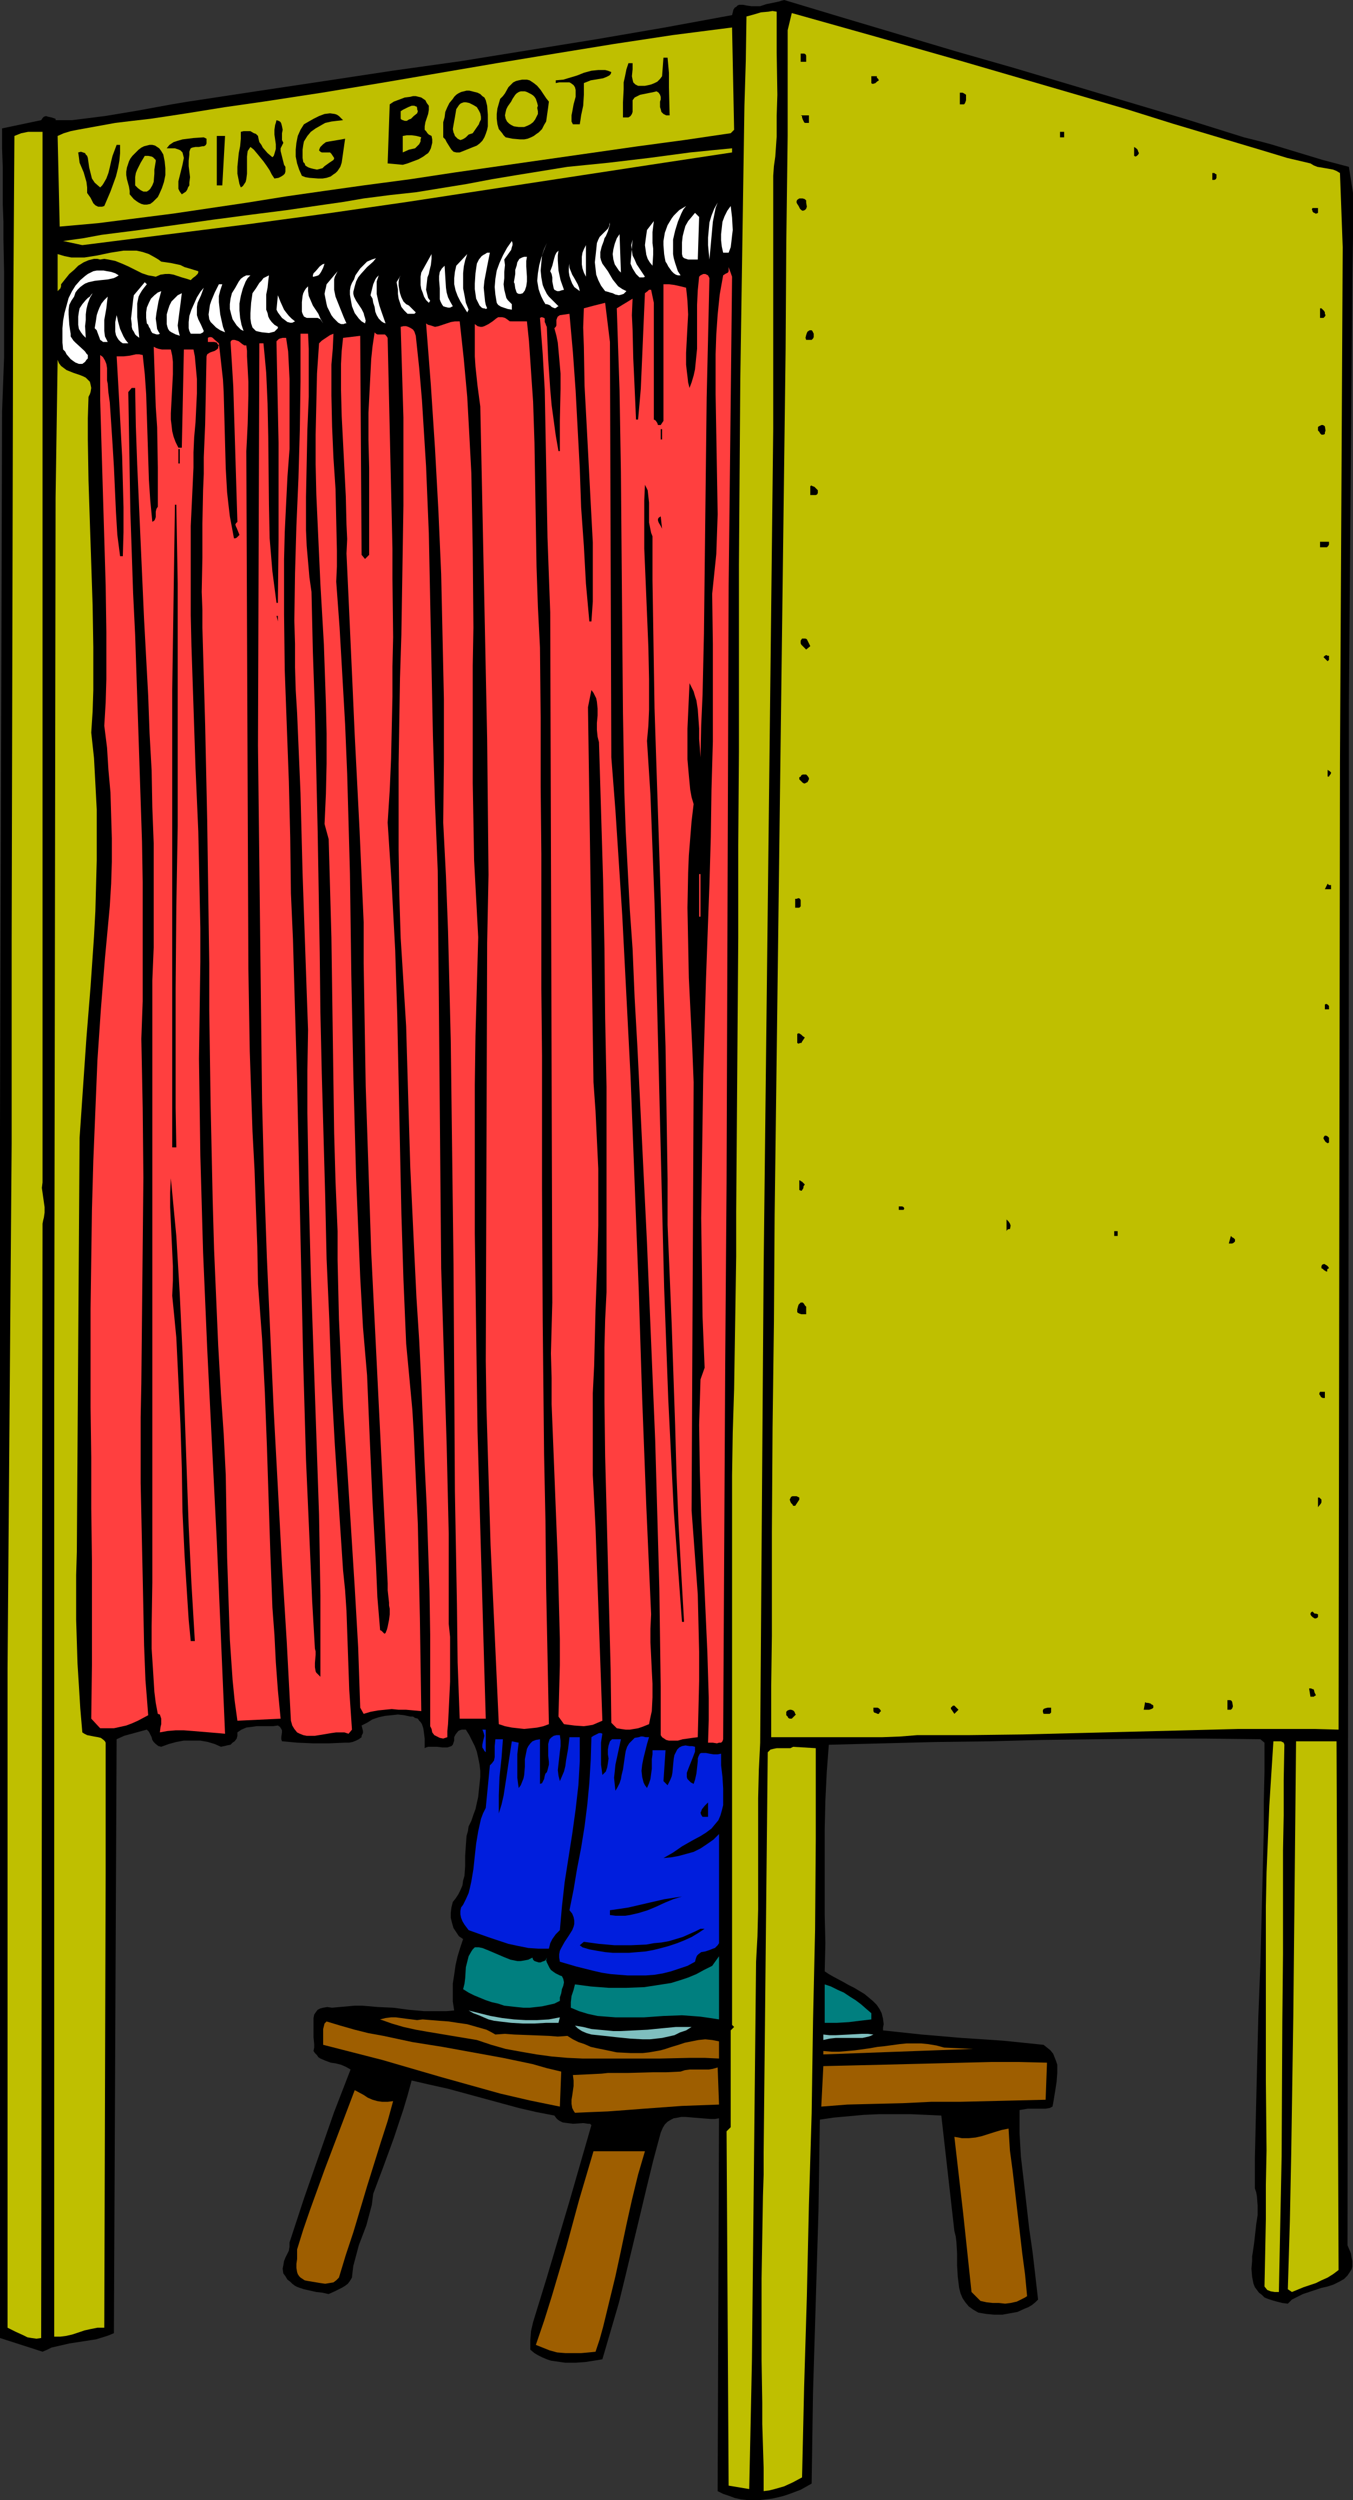 <?xml version="1.0" encoding="UTF-8" standalone="no"?>
<svg
   version="1.0"
   width="84.289mm"
   height="155.668mm"
   id="svg142"
   sodipodi:docname="Voting Booth 06.wmf"
   xmlns:inkscape="http://www.inkscape.org/namespaces/inkscape"
   xmlns:sodipodi="http://sodipodi.sourceforge.net/DTD/sodipodi-0.dtd"
   xmlns="http://www.w3.org/2000/svg"
   xmlns:svg="http://www.w3.org/2000/svg">
  <rect width="100%" height="100%" fill="#333333" stroke="none"/>
  <sodipodi:namedview
     id="namedview142"
     pagecolor="#ffffff"
     bordercolor="#000000"
     borderopacity="0.25"
     inkscape:showpageshadow="2"
     inkscape:pageopacity="0.0"
     inkscape:pagecheckerboard="0"
     inkscape:deskcolor="#d1d1d1"
     inkscape:document-units="mm" />
  <defs
     id="defs1">
    <pattern
       id="WMFhbasepattern"
       patternUnits="userSpaceOnUse"
       width="6"
       height="6"
       x="0"
       y="0" />
  </defs>
  <path
     style="fill:#000000;fill-opacity:1;fill-rule:evenodd;stroke:none"
     d="m 292.885,32.318 3.231,0.808 3.069,0.808 12.278,3.717 3.069,0.808 3.069,0.808 0.969,6.14 v 10.342 l -0.162,10.18 -0.162,20.199 -0.162,20.037 -0.162,19.714 -0.162,19.876 -0.162,19.876 v 20.037 10.18 10.342 l -0.323,322.213 0.485,1.131 0.323,0.808 0.162,0.97 0.162,0.808 v 0.646 0.646 l -0.162,0.646 -0.323,0.485 -0.323,0.485 -0.323,0.485 -0.808,0.808 -1.131,0.646 -1.292,0.646 -1.454,0.485 -1.454,0.323 -2.908,0.97 -1.454,0.485 -1.292,0.646 -1.292,0.646 -0.969,0.97 -1.292,-0.162 -1.292,-0.323 -1.131,-0.323 -0.969,-0.323 -0.808,-0.323 -0.646,-0.646 -0.646,-0.485 -0.485,-0.646 -0.485,-0.646 -0.323,-0.808 -0.162,-0.808 -0.162,-0.808 -0.162,-1.939 0.162,-1.778 v -1.131 l 0.162,-0.97 0.323,-2.262 0.485,-4.363 0.323,-2.101 v -2.262 l -0.162,-2.101 -0.162,-0.97 -0.323,-0.97 v -7.11 l 0.162,-6.948 0.162,-6.787 0.162,-6.625 0.162,-6.464 0.162,-6.302 0.485,-12.604 0.323,-12.604 0.323,-12.766 0.162,-6.464 v -6.464 l 0.162,-6.787 v -6.948 l -0.969,-0.808 -13.085,-0.162 h -12.924 l -12.601,0.162 -12.762,0.162 -12.439,0.323 -12.601,0.162 -12.601,0.323 -12.601,0.323 -0.485,6.464 -0.323,6.625 -0.162,6.787 v 6.787 6.625 6.787 l 0.162,6.625 -0.162,6.625 0.969,0.646 1.131,0.646 2.423,1.293 1.131,0.646 1.292,0.646 2.423,1.454 0.969,0.808 0.969,0.808 0.969,0.97 0.646,0.97 0.485,0.97 0.323,1.293 0.162,1.293 -0.162,0.808 v 0.646 l 4.523,0.485 4.523,0.485 9.531,0.808 9.693,0.646 9.531,0.97 0.808,0.646 0.808,0.646 0.646,0.808 0.323,0.808 0.323,0.808 0.323,0.97 v 0.97 0.97 l -0.162,2.101 -0.323,2.101 -0.323,1.939 -0.162,0.97 -0.162,0.808 -0.646,0.323 -0.969,0.162 h -0.969 -3.231 l -0.969,0.162 -0.969,0.162 v 5.494 l 0.323,5.494 0.646,5.494 0.646,5.656 0.646,5.656 0.808,5.656 0.646,5.494 0.646,5.656 -0.646,0.646 -0.808,0.646 -0.808,0.485 -0.808,0.323 -1.777,0.808 -1.777,0.323 -1.777,0.323 h -1.939 l -1.777,-0.162 -1.939,-0.323 -1.131,-0.646 -1.131,-0.808 -0.808,-0.97 -0.646,-0.97 -0.485,-1.131 -0.323,-1.293 -0.162,-1.293 -0.162,-1.293 -0.162,-2.747 v -2.747 l -0.162,-2.747 -0.162,-1.293 -0.323,-1.293 -3.069,-27.147 -3.554,-0.162 -3.716,-0.162 h -3.716 -3.554 l -3.716,0.162 -3.554,0.323 -3.554,0.323 -3.231,0.485 -0.162,10.665 -0.162,10.665 -0.646,21.492 -0.646,21.492 -0.162,10.665 -0.162,10.665 -2.585,1.454 -2.585,0.97 -1.454,0.485 -1.292,0.323 -1.454,0.323 -1.454,0.162 -1.454,0.162 h -1.454 -1.454 l -1.454,-0.162 -1.454,-0.323 -1.292,-0.485 -1.454,-0.485 -1.292,-0.646 0.323,-87.744 -0.969,0.162 h -0.969 l -2.1,-0.162 -1.939,-0.162 -1.939,-0.162 h -0.969 l -0.808,0.162 -0.969,0.162 -0.646,0.323 -0.808,0.485 -0.646,0.646 -0.485,0.808 -0.485,1.131 -1.777,6.625 -1.615,6.625 -1.615,6.787 -3.231,13.412 -1.615,6.625 -1.939,6.625 -1.939,6.625 -1.939,0.323 -2.1,0.323 -2.262,0.162 h -2.423 l -2.262,-0.323 -1.131,-0.162 -0.969,-0.323 -1.131,-0.485 -0.969,-0.485 -0.808,-0.485 -0.969,-0.808 v -2.262 l 0.162,-2.101 0.485,-2.101 0.646,-2.101 1.292,-4.201 0.646,-2.101 0.646,-2.101 5.331,-17.937 5.17,-17.937 -0.323,-0.323 h -0.485 l -1.131,-0.162 -2.423,0.162 -1.292,-0.162 -1.131,-0.162 -0.646,-0.323 -0.485,-0.323 -0.323,-0.323 -0.485,-0.646 -4.2,-0.808 -4.2,-0.97 -16.639,-4.525 -4.362,-0.97 -4.2,-0.97 -0.969,3.555 -0.969,3.232 -2.262,6.787 -2.423,6.625 -2.423,6.464 -0.162,1.293 -0.162,1.293 -0.646,2.424 -0.646,2.424 -1.777,4.686 -0.646,2.424 -0.646,2.424 -0.162,1.293 -0.162,1.454 -0.485,0.808 -0.485,0.646 -0.646,0.485 -0.808,0.485 -1.615,0.808 -1.454,0.646 -1.454,-0.323 -1.454,-0.162 -1.454,-0.323 -1.454,-0.323 -1.454,-0.485 -0.646,-0.323 -0.646,-0.485 -0.485,-0.485 -0.646,-0.485 -0.485,-0.808 -0.485,-0.646 -0.162,-1.131 0.162,-0.808 0.162,-0.97 0.323,-0.808 0.808,-1.616 0.162,-0.97 v -0.97 l 3.392,-10.342 3.554,-10.18 3.554,-10.18 3.877,-10.019 -1.131,-0.646 -1.131,-0.485 -1.292,-0.323 -1.131,-0.162 -1.292,-0.485 -1.131,-0.485 -0.485,-0.323 -0.323,-0.485 -0.485,-0.485 -0.323,-0.485 0.162,-0.808 v -0.808 l -0.162,-1.616 v -1.939 -1.778 -0.808 l 0.162,-0.808 0.323,-0.485 0.485,-0.646 0.646,-0.323 0.646,-0.162 0.969,-0.162 1.131,0.162 1.777,-0.162 1.777,-0.162 1.777,-0.162 h 1.777 l 3.716,0.323 3.554,0.162 3.716,0.485 3.554,0.323 h 3.554 1.777 l 1.777,-0.162 -0.323,-2.101 v -2.101 -2.101 l 0.323,-2.101 0.323,-2.262 0.485,-2.101 0.646,-2.101 0.646,-1.939 -0.969,-0.646 -0.646,-0.97 -0.646,-0.97 -0.323,-1.131 -0.323,-1.293 v -1.131 l 0.162,-1.293 0.323,-1.293 0.646,-0.808 0.646,-0.97 0.485,-0.97 0.485,-1.131 0.162,-1.131 0.323,-1.131 0.162,-2.262 v -2.424 l 0.162,-2.424 0.162,-2.262 0.323,-1.131 0.162,-1.131 0.646,-1.293 0.485,-1.454 0.485,-1.293 0.323,-1.454 0.323,-1.454 0.162,-1.616 0.162,-1.454 0.162,-1.616 v -1.454 l -0.162,-1.454 -0.323,-1.616 -0.323,-1.454 -0.485,-1.293 -0.646,-1.293 -0.646,-1.293 -0.808,-1.293 h -0.646 -0.323 l -0.485,0.162 -0.323,0.162 -0.646,0.808 -0.323,0.646 v 0.808 l -0.162,0.485 -0.162,0.485 -0.323,0.323 -0.485,0.162 -0.485,0.162 h -1.131 l -1.292,-0.162 h -1.131 -0.485 -0.485 l -0.485,0.162 -0.323,0.162 v -2.262 l -0.162,-1.293 -0.162,-1.131 -0.323,-0.97 -0.323,-0.485 -0.323,-0.323 -0.323,-0.485 -0.646,-0.162 -0.485,-0.323 H 96.605 l -1.454,-0.323 -1.454,-0.162 -1.454,0.162 -1.615,0.162 -1.454,0.323 -1.454,0.485 -1.292,0.808 -1.292,0.646 0.162,0.646 0.162,0.646 v 0.485 l -0.162,0.323 -0.162,0.323 v 0.323 l -0.646,0.485 -0.646,0.323 -0.808,0.323 -0.808,0.162 h -0.969 l -3.716,0.162 h -3.877 l -3.716,-0.162 -1.777,-0.162 -1.777,-0.162 -0.162,-0.485 v -0.485 l 0.162,-1.131 v -0.485 l -0.162,-0.323 -0.323,-0.485 -0.485,-0.323 -1.131,0.162 h -3.877 l -1.131,0.162 -1.292,0.162 -1.131,0.485 -0.969,0.646 v 0.808 l -0.162,0.646 -0.485,0.646 -0.485,0.323 -0.485,0.485 -0.808,0.162 -0.646,0.162 -0.808,0.162 -1.454,-0.646 -1.615,-0.485 -1.777,-0.323 h -1.939 -1.939 l -1.777,0.323 -1.777,0.485 -1.777,0.646 -0.646,-0.162 -0.646,-0.485 -0.485,-0.485 -0.323,-0.485 -0.162,-0.646 -0.323,-0.646 -0.323,-0.646 -0.485,-0.485 -1.777,0.485 -1.777,0.485 -1.777,0.485 -1.777,0.808 -0.646,139.776 -1.131,0.485 -0.969,0.323 -2.1,0.646 -2.1,0.323 -2.1,0.323 -2.1,0.323 -2.1,0.485 -2.1,0.485 -0.969,0.485 -1.131,0.485 L 0,550.218 V 265.656 L 0.485,96.955 0.646,92.592 0.808,88.229 0.969,84.027 V 79.988 72.07 64.152 L 0.808,56.234 V 52.194 L 0.646,47.993 V 43.791 39.267 L 0.485,34.904 v -4.686 l 9.208,-1.939 0.323,-0.485 0.323,-0.323 0.485,-0.162 0.485,0.162 0.808,0.162 0.969,0.323 v 0.323 h 3.877 l 3.877,-0.485 3.877,-0.485 3.877,-0.646 3.877,-0.646 7.916,-1.454 3.877,-0.646 15.993,-2.424 16.155,-2.424 15.993,-2.424 16.155,-2.262 15.993,-2.585 15.993,-2.585 15.993,-2.747 15.832,-2.909 0.162,-0.646 0.162,-0.646 0.323,-0.485 0.323,-0.162 0.323,-0.323 0.323,-0.162 h 0.969 l 0.808,0.162 1.131,0.162 h 0.969 1.131 l 1.454,-0.485 1.615,-0.323 1.454,-0.323 0.485,-0.162 L 184.648,0 l 13.408,4.04 13.57,4.04 13.57,4.04 13.57,3.878 27.14,8.08 13.57,4.04 z"
     id="path1" />
  <path
     style="fill:#bfbf00;fill-opacity:1;fill-rule:evenodd;stroke:none"
     d="m 182.871,2.747 v 4.686 4.848 l 0.162,10.019 -0.162,5.009 v 4.848 l -0.323,4.686 -0.323,2.262 -0.162,2.262 v 59.627 l -2.262,197.464 -0.808,111.659 -0.323,6.464 -0.162,6.625 v 19.714 6.464 l -0.162,6.302 -0.162,2.909 -0.162,3.07 -0.162,15.513 -0.162,15.513 -0.162,15.674 -0.162,15.674 -0.162,15.674 -0.162,15.513 -0.323,15.513 -0.323,15.028 -4.846,-0.808 -0.485,-83.381 0.969,-0.97 v -22.784 l 0.808,-0.808 -0.485,-0.485 v -129.273 l 0.162,-10.18 0.323,-10.18 0.162,-10.342 0.162,-10.342 0.162,-10.503 v -10.503 l 0.162,-21.33 0.162,-21.492 0.162,-21.653 v -21.815 l 0.162,-21.976 v -43.953 l 0.162,-21.815 0.162,-21.815 0.323,-21.653 0.323,-21.492 0.323,-21.33 0.323,-10.503 0.162,-10.503 1.777,-0.485 1.615,-0.485 1.777,-0.162 0.969,-0.162 z"
     id="path2" />
  <path
     style="fill:#bfbf00;fill-opacity:1;fill-rule:evenodd;stroke:none"
     d="m 265.261,25.693 10.824,3.393 10.824,3.232 10.824,3.232 5.331,1.616 5.493,1.293 0.808,0.485 0.808,0.323 1.939,0.323 1.777,0.323 0.808,0.323 0.808,0.485 0.646,17.452 -0.646,121.355 -0.323,227.52 -5.654,-0.162 h -5.977 -5.977 -5.977 l -6.139,0.162 -6.3,0.162 -12.762,0.323 -12.762,0.323 -12.762,0.323 -12.601,0.162 h -6.139 -6.139 l -4.039,0.323 -4.2,0.162 h -4.523 -13.085 -4.362 -4.2 v -11.958 l 0.162,-11.958 v -12.119 -12.281 l 0.162,-24.562 0.323,-24.885 0.162,-25.047 0.323,-25.208 0.323,-25.37 0.323,-25.531 0.323,-25.531 0.323,-25.531 0.646,-51.063 0.323,-25.37 0.162,-25.208 0.323,-25.208 V 7.11 l 0.969,-4.04 19.547,5.494 19.87,5.656 z"
     id="path3" />
  <path
     style="fill:#bfbf00;fill-opacity:1;fill-rule:evenodd;stroke:none"
     d="m 172.856,30.541 -0.808,0.808 -10.985,1.616 -10.824,1.454 -42.972,6.14 -10.662,1.616 -10.985,1.454 -9.208,1.293 -9.047,1.293 -9.047,1.454 -8.724,1.293 -8.724,1.293 -8.885,1.131 -8.885,1.131 -9.047,0.808 -0.485,-21.33 1.454,-0.646 1.615,-0.485 1.615,-0.323 1.777,-0.323 3.554,-0.646 3.554,-0.646 4.039,-0.485 4.2,-0.485 4.362,-0.646 4.2,-0.646 9.047,-1.454 9.047,-1.293 13.732,-2.101 13.732,-2.262 27.463,-4.686 13.732,-2.262 13.893,-2.262 13.893,-2.101 13.893,-1.778 z"
     id="path4" />
  <path
     style="fill:#000000;fill-opacity:1;fill-rule:evenodd;stroke:none"
     d="m 189.818,13.089 v 1.454 h -1.292 v -1.939 h 0.808 l 0.323,0.162 z"
     id="path5" />
  <path
     style="fill:#000000;fill-opacity:1;fill-rule:evenodd;stroke:none"
     d="m 157.185,13.574 0.162,1.778 0.162,1.778 v 3.393 l 0.162,6.625 h -0.323 -0.485 l -0.323,-0.162 -0.323,-0.162 -0.485,-0.485 -0.162,-0.646 -0.162,-0.485 V 24.562 23.915 l 0.162,-0.485 v -0.646 l -0.162,-0.485 -0.323,-0.485 -0.485,-0.323 -0.646,0.162 -0.808,0.162 -0.808,0.162 -0.808,0.162 -0.808,0.162 -0.646,0.323 -0.646,0.323 -0.485,0.646 v 0.485 0.485 1.131 0.646 l -0.162,0.485 -0.323,0.485 -0.485,0.323 h -1.292 v -3.555 l 0.162,-3.07 v -1.616 l 0.323,-1.454 0.323,-1.616 0.485,-1.454 h 0.969 v 0.646 0.808 l -0.162,1.616 0.162,0.808 0.162,0.646 0.162,0.162 0.323,0.323 0.323,0.162 0.323,0.162 h 1.615 l 0.808,-0.162 0.646,-0.162 0.808,-0.323 0.646,-0.323 0.646,-0.646 0.485,-0.646 0.323,-4.363 z"
     id="path6" />
  <path
     style="fill:#000000;fill-opacity:1;fill-rule:evenodd;stroke:none"
     d="m 143.939,16.967 -0.162,0.485 -0.323,0.323 -0.646,0.323 -0.808,0.323 -0.969,0.162 -0.969,0.162 -0.969,0.162 -0.808,0.323 -0.808,0.323 v 1.454 1.293 l -0.162,2.585 -0.485,2.262 -0.162,1.131 -0.162,0.97 h -1.615 l -0.323,-0.646 v -0.646 -0.808 l 0.162,-0.808 0.323,-1.778 0.485,-1.778 v -0.808 -0.808 l -0.162,-0.646 -0.323,-0.485 -0.646,-0.485 -0.323,-0.162 h -0.485 -0.646 -0.485 -0.808 l -0.808,0.162 v -0.646 l 1.777,-0.162 1.615,-0.485 1.615,-0.485 1.615,-0.646 1.777,-0.485 1.615,-0.162 h 0.808 0.808 l 0.646,0.162 z"
     id="path7" />
  <path
     style="fill:#000000;fill-opacity:1;fill-rule:evenodd;stroke:none"
     d="m 206.457,17.937 v 0.323 l 0.162,0.162 0.162,0.162 0.162,0.323 -0.485,0.323 -0.323,0.323 -0.485,0.162 h -0.323 l -0.162,-0.162 v -1.616 z"
     id="path8" />
  <path
     style="fill:#000000;fill-opacity:1;fill-rule:evenodd;stroke:none"
     d="m 129.238,23.915 -0.162,1.293 -0.162,1.131 -0.323,2.262 -0.485,0.808 -0.485,0.97 -0.808,0.808 -0.485,0.323 -0.646,0.485 -0.646,0.323 -0.808,0.323 -0.808,0.162 h -0.969 l -1.777,-0.162 -1.615,-0.323 -0.485,-0.485 -0.323,-0.485 -0.808,-0.97 -0.323,-1.131 -0.162,-1.293 v -1.131 l 0.162,-1.293 0.323,-1.131 0.323,-1.131 0.646,-0.646 0.485,-0.646 0.808,-1.454 0.485,-0.485 0.646,-0.646 0.646,-0.323 0.646,-0.162 0.808,-0.162 h 0.646 0.485 l 0.646,0.162 0.969,0.646 0.808,0.646 0.808,0.97 1.292,1.939 z"
     id="path9" />
  <path
     style="fill:#000000;fill-opacity:1;fill-rule:evenodd;stroke:none"
     d="m 114.699,24.885 0.162,2.101 v 1.778 0.97 l -0.162,0.808 -0.323,0.97 -0.323,0.808 -0.485,0.808 -0.646,0.646 -0.646,0.485 -0.808,0.323 -1.615,0.646 -1.615,0.646 h -0.485 -0.323 l -0.646,-0.162 -0.485,-0.485 -0.323,-0.485 -0.808,-1.293 -0.323,-0.646 -0.485,-0.485 v -1.131 -1.131 -1.293 l 0.323,-1.131 0.162,-1.293 0.485,-1.131 0.485,-0.97 0.808,-0.97 0.323,-0.485 0.485,-0.485 0.485,-0.323 0.646,-0.323 0.646,-0.162 0.646,-0.162 h 0.646 l 0.646,0.162 0.646,0.162 0.646,0.162 0.646,0.323 0.485,0.485 0.485,0.323 0.323,0.646 0.162,0.646 z"
     id="path10" />
  <path
     style="fill:#bfbf00;fill-opacity:1;fill-rule:evenodd;stroke:none"
     d="m 126.491,25.37 0.162,0.808 v 0.646 l -0.323,0.646 -0.323,0.646 -0.485,0.646 -0.646,0.485 -0.646,0.323 -0.808,0.323 h -1.292 l -1.131,-0.162 -0.646,-0.323 -0.485,-0.323 -0.485,-0.485 -0.323,-0.646 -0.162,-0.808 0.162,-0.808 0.162,-0.646 0.323,-0.646 0.808,-1.131 0.323,-0.646 0.323,-0.485 0.323,-0.485 0.323,-0.323 0.485,-0.323 0.485,-0.162 h 0.485 0.485 l 0.485,0.162 0.969,0.485 0.485,0.323 0.323,0.323 0.323,0.485 0.162,0.485 0.162,0.485 0.162,0.646 z"
     id="path11" />
  <path
     style="fill:#000000;fill-opacity:1;fill-rule:evenodd;stroke:none"
     d="m 227.458,22.784 v 0.808 l -0.162,0.485 -0.162,0.323 -0.162,0.162 h -0.969 v -2.747 h 0.646 l 0.323,0.162 0.485,0.323 v 0.162 z"
     id="path12" />
  <path
     style="fill:#000000;fill-opacity:1;fill-rule:evenodd;stroke:none"
     d="m 100.967,24.885 v 0.485 0.485 l -0.162,0.97 -0.646,1.939 -0.162,0.97 v 0.323 0.485 l 0.323,0.323 0.323,0.485 0.323,0.323 0.646,0.323 0.162,0.808 v 0.808 l -0.162,0.646 -0.162,0.646 -0.323,0.646 -0.323,0.485 -0.485,0.323 -0.646,0.485 -1.131,0.646 -1.292,0.485 -1.292,0.485 -1.131,0.323 -3.554,-0.323 0.485,-13.897 0.969,-0.646 1.292,-0.485 1.292,-0.485 1.292,-0.162 0.646,-0.162 h 0.646 l 0.646,0.162 0.646,0.162 0.485,0.323 0.485,0.323 0.323,0.646 z"
     id="path13" />
  <path
     style="fill:#bfbf00;fill-opacity:1;fill-rule:evenodd;stroke:none"
     d="m 113.083,26.663 0.162,0.808 v 0.646 l -0.323,0.646 -0.162,0.485 -1.454,2.101 -0.485,0.162 -0.485,0.162 -0.323,0.323 -0.323,0.323 -0.485,0.323 -0.323,0.162 -0.485,0.162 -0.323,-0.162 -0.323,-0.162 -0.323,-0.323 -0.323,-0.323 -0.162,-0.485 -0.162,-0.323 -0.162,-0.808 0.162,-0.97 0.323,-1.778 0.162,-0.97 0.162,-0.97 0.323,-0.485 0.323,-0.485 0.323,-0.323 0.323,-0.162 0.485,-0.162 h 0.485 l 0.808,0.162 0.969,0.485 0.808,0.485 0.485,0.808 z"
     id="path14" />
  <path
     style="fill:#bfbf00;fill-opacity:1;fill-rule:evenodd;stroke:none"
     d="m 98.221,26.663 -0.808,0.646 -0.646,0.646 -0.485,0.162 -0.485,0.323 H 95.313 L 94.828,28.278 94.505,28.117 94.344,27.955 V 27.47 26.824 26.178 l 0.485,-0.323 0.646,-0.323 0.646,-0.323 0.808,-0.323 h 0.646 l 0.323,0.162 h 0.162 l 0.162,0.323 v 0.323 l 0.162,0.485 z"
     id="path15" />
  <path
     style="fill:#000000;fill-opacity:1;fill-rule:evenodd;stroke:none"
     d="m 80.774,28.278 -1.454,0.162 -1.292,0.162 -1.454,0.323 -1.131,0.646 -1.131,0.646 -1.131,0.808 -0.808,0.97 -0.808,1.293 -0.162,0.808 -0.162,1.131 v 0.97 0.97 l 0.162,0.97 0.323,0.323 0.162,0.485 0.485,0.323 0.323,0.162 0.485,0.162 0.646,0.162 0.808,0.162 0.646,-0.162 0.646,-0.162 0.485,-0.485 1.131,-0.808 0.485,-0.323 0.485,-0.323 0.162,-0.323 V 37.166 L 78.35,36.681 78.027,36.196 77.704,35.873 h -0.646 -0.646 -0.646 l -0.323,-0.162 -0.323,-0.323 0.162,-0.485 0.162,-0.323 0.646,-0.646 0.646,-0.485 0.808,-0.162 1.939,-0.323 0.969,-0.162 0.808,-0.162 -0.162,1.131 -0.162,1.131 -0.323,2.262 -0.162,1.131 -0.323,0.97 -0.646,0.97 -0.485,0.485 -0.485,0.323 -0.646,0.485 -0.969,0.323 -0.969,0.162 H 74.958 L 72.858,41.852 71.889,41.691 71.081,41.367 70.435,39.913 69.95,38.459 69.627,36.843 v -1.616 l 0.162,-1.616 0.323,-1.616 0.646,-1.454 0.808,-1.293 1.131,-0.646 1.131,-0.646 1.292,-0.646 1.292,-0.485 1.292,-0.162 1.131,0.162 0.485,0.162 0.485,0.323 0.485,0.485 z"
     id="path16" />
  <path
     style="fill:#000000;fill-opacity:1;fill-rule:evenodd;stroke:none"
     d="m 190.464,28.925 h -0.646 -0.323 l -0.162,-0.162 -0.162,-0.323 -0.162,-0.323 -0.162,-0.485 v -0.323 l -0.323,-0.162 h 1.939 z"
     id="path17" />
  <path
     style="fill:#000000;fill-opacity:1;fill-rule:evenodd;stroke:none"
     d="m 66.719,33.611 -0.323,0.646 -0.323,0.646 v 0.646 l 0.162,0.646 0.323,1.293 0.323,1.293 0.323,0.485 v 0.646 0.485 l -0.162,0.485 -0.323,0.323 -0.485,0.323 -0.646,0.323 -0.969,0.162 -0.646,-0.97 -0.485,-0.97 -0.646,-0.97 -0.808,-1.131 -1.454,-1.778 -0.808,-0.97 -0.808,-0.646 -0.323,0.485 -0.323,0.485 -0.162,1.293 v 4.04 l -0.162,1.293 -0.162,0.646 -0.323,0.485 -0.323,0.485 -0.485,0.323 -0.323,-0.808 -0.162,-0.808 -0.323,-1.616 v -1.616 l 0.162,-1.616 0.162,-1.616 0.323,-1.616 0.162,-1.778 v -1.616 l 0.646,-0.162 h 0.646 0.485 0.485 l 0.808,0.485 0.485,0.162 0.485,0.485 0.162,0.808 0.162,0.646 0.485,0.646 0.323,0.646 1.131,1.293 1.131,0.97 0.323,-0.323 0.162,-0.485 0.323,-1.131 V 33.934 L 64.78,32.803 64.619,31.672 v -1.131 l 0.162,-1.131 0.162,-0.485 0.162,-0.646 0.485,0.162 0.323,0.162 0.162,0.162 0.162,0.323 0.162,0.646 0.162,0.808 -0.162,0.808 v 0.808 0.808 z"
     id="path18" />
  <path
     style="fill:#bfbf00;fill-opacity:1;fill-rule:evenodd;stroke:none"
     d="m 10.016,278.26 -0.162,1.293 0.162,1.131 0.162,1.131 0.162,1.131 0.162,1.131 v 1.293 l -0.162,1.131 -0.162,0.646 -0.162,0.808 v -0.162 L 9.693,550.218 8.562,550.379 7.431,550.218 6.462,550.056 5.493,549.571 3.716,548.763 1.777,547.794 V 392.666 L 2.746,269.049 V 221.38 L 3.069,80.796 3.392,31.995 4.2,31.672 5.008,31.349 6.623,31.025 h 1.777 1.615 z"
     id="path19" />
  <path
     style="fill:#000000;fill-opacity:1;fill-rule:evenodd;stroke:none"
     d="m 250.56,32.318 h -0.969 v -1.293 h 0.969 z"
     id="path20" />
  <path
     style="fill:#000000;fill-opacity:1;fill-rule:evenodd;stroke:none"
     d="M 52.341,43.63 H 51.049 V 31.995 h 1.939 z"
     id="path21" />
  <path
     style="fill:#bfbf00;fill-opacity:1;fill-rule:evenodd;stroke:none"
     d="m 99.19,32.318 -0.162,0.485 v 0.485 l -0.323,0.646 -0.485,0.485 -0.485,0.485 -1.454,0.323 -1.454,0.646 v -3.878 l 0.969,-0.162 h 1.131 l 1.131,0.162 0.646,0.162 z"
     id="path22" />
  <path
     style="fill:#000000;fill-opacity:1;fill-rule:evenodd;stroke:none"
     d="m 48.626,32.641 v 0.646 0.485 l -0.162,0.323 -0.162,0.162 -0.323,0.162 h -0.323 l -0.808,0.162 h -0.808 l -0.808,0.162 -0.323,0.162 -0.162,0.323 -0.162,0.485 v 0.646 l -0.162,1.454 v 1.293 l 0.162,1.293 0.162,1.293 -0.162,1.293 v 0.646 l -0.323,0.485 -0.162,0.485 -0.323,0.485 -0.485,0.323 -0.485,0.323 -0.485,-0.646 -0.323,-0.646 v -0.97 -0.808 l 0.485,-1.939 0.485,-1.939 0.162,-0.808 0.162,-0.808 -0.162,-0.646 -0.162,-0.646 -0.485,-0.485 -0.323,-0.162 -0.485,-0.162 -0.485,-0.162 H 40.71 40.064 39.256 l 0.646,-0.808 0.969,-0.646 0.969,-0.323 1.131,-0.323 2.585,-0.323 2.423,-0.162 z"
     id="path23" />
  <path
     style="fill:#000000;fill-opacity:1;fill-rule:evenodd;stroke:none"
     d="m 28.271,34.096 v 1.939 l -0.162,1.778 -0.323,1.778 -0.485,1.939 -0.646,1.778 -0.646,1.778 -1.454,3.393 -0.485,0.162 h -0.323 -0.646 l -0.646,-0.323 -0.485,-0.485 -0.646,-1.293 -0.808,-1.131 v -1.293 l -0.162,-1.293 -0.323,-1.131 -0.323,-1.131 -0.485,-1.131 -0.485,-1.131 -0.162,-1.293 -0.162,-1.131 0.646,-0.162 0.485,0.162 0.485,0.162 0.162,0.323 0.323,0.323 0.162,0.485 0.162,1.131 0.162,1.131 0.323,1.293 0.323,1.293 0.323,0.485 0.323,0.485 1.292,1.131 0.485,-0.485 0.323,-0.485 0.646,-1.131 0.485,-1.293 0.323,-1.293 0.323,-1.454 0.323,-1.293 0.485,-1.293 0.485,-1.293 z"
     id="path24" />
  <path
     style="fill:#000000;fill-opacity:1;fill-rule:evenodd;stroke:none"
     d="m 38.448,36.358 0.323,1.616 0.162,1.616 v 1.616 l -0.323,1.616 -0.485,1.454 -0.646,1.454 -0.323,0.646 -0.485,0.485 -0.646,0.646 -0.646,0.485 -0.808,0.162 H 33.925 L 33.279,47.993 32.633,47.669 32.148,47.346 31.502,46.861 30.532,45.73 v -0.808 l -0.162,-0.97 -0.485,-1.778 -0.162,-0.97 v -0.808 l 0.162,-0.97 0.323,-0.97 0.162,-0.485 0.323,-0.646 0.485,-0.646 0.485,-0.485 0.969,-0.97 0.646,-0.485 0.646,-0.323 0.646,-0.162 0.646,-0.162 h 0.646 l 0.646,0.162 0.485,0.323 0.485,0.323 0.485,0.646 z"
     id="path25" />
  <path
     style="fill:#000000;fill-opacity:1;fill-rule:evenodd;stroke:none"
     d="m 268.007,36.358 -0.323,0.323 -0.323,0.162 -0.323,-0.162 v 0 -2.101 l 0.485,0.323 0.162,0.162 0.162,0.162 0.162,0.485 0.162,0.323 z"
     id="path26" />
  <path
     style="fill:#bfbf00;fill-opacity:1;fill-rule:evenodd;stroke:none"
     d="m 172.371,35.873 -19.224,2.909 -19.063,2.909 -38.125,5.817 -19.063,2.747 -19.063,2.585 -19.224,2.424 -19.224,2.424 -4.523,-0.97 4.685,-0.646 4.362,-0.808 8.885,-1.131 17.286,-2.424 8.562,-1.131 8.885,-1.131 8.885,-1.293 4.523,-0.646 4.685,-0.808 6.3,-0.808 5.977,-0.646 5.977,-0.97 5.977,-0.97 5.977,-1.131 5.816,-0.97 11.954,-1.939 4.846,-0.485 4.846,-0.485 9.531,-1.131 9.693,-1.293 4.846,-0.485 5.008,-0.485 z"
     id="path27" />
  <path
     style="fill:#bfbf00;fill-opacity:1;fill-rule:evenodd;stroke:none"
     d="m 36.671,37.974 -0.162,0.97 -0.162,0.97 v 0.97 l -0.162,1.939 -0.323,0.808 -0.485,0.808 -0.323,0.323 -0.485,0.323 H 34.086 33.763 L 33.44,44.922 33.117,44.761 32.471,44.276 31.825,43.63 v -0.97 -0.97 l 0.162,-0.97 0.323,-0.808 0.808,-1.616 0.969,-1.616 H 34.894 l 0.808,0.162 0.323,0.162 0.323,0.323 0.323,0.323 z"
     id="path28" />
  <path
     style="fill:#000000;fill-opacity:1;fill-rule:evenodd;stroke:none"
     d="M 286.423,41.044 V 41.852 l -0.162,0.323 -0.323,0.162 h -0.485 v -1.616 h 0.323 0.162 l 0.162,0.162 z"
     id="path29" />
  <path
     style="fill:#000000;fill-opacity:1;fill-rule:evenodd;stroke:none"
     d="m 189.818,47.669 0.162,0.97 -0.162,0.485 -0.162,0.162 -0.162,0.162 -0.485,0.162 -0.323,-0.162 -0.162,-0.162 -0.162,-0.162 -0.323,-0.646 -0.323,-0.485 -0.162,-0.323 v -0.323 l 0.162,-0.323 0.485,-0.323 h 0.323 0.485 l 0.485,0.162 0.323,0.323 v 0.162 z"
     id="path30" />
  <path
     style="fill:#ffffff;fill-opacity:1;fill-rule:evenodd;stroke:none"
     d="m 167.04,61.081 -0.162,-1.616 -0.162,-1.778 v -1.778 l 0.162,-1.778 0.162,-1.778 0.485,-1.616 0.646,-1.616 0.808,-1.454 -0.485,1.293 -0.323,1.616 -0.323,1.616 -0.162,1.778 -0.323,3.555 -0.162,1.778 z"
     id="path31" />
  <path
     style="fill:#ffffff;fill-opacity:1;fill-rule:evenodd;stroke:none"
     d="m 161.547,48.477 -0.646,0.808 -0.485,0.97 -0.808,1.939 -0.646,2.101 -0.485,2.101 v 2.262 1.131 l 0.162,0.97 0.323,1.131 0.323,0.97 0.323,0.97 0.646,0.97 h -0.646 l -0.485,-0.162 -0.485,-0.323 -0.485,-0.485 -0.808,-1.131 -0.323,-0.646 -0.323,-0.485 -0.162,-0.808 -0.162,-0.97 -0.162,-2.101 v -0.97 l 0.162,-0.97 0.162,-0.97 0.646,-1.778 0.485,-0.808 0.485,-0.808 0.485,-0.646 0.646,-0.646 0.646,-0.646 0.808,-0.485 z"
     id="path32" />
  <path
     style="fill:#ffffff;fill-opacity:1;fill-rule:evenodd;stroke:none"
     d="m 171.563,59.466 h -1.292 l -0.323,-1.454 -0.162,-1.454 v -1.454 l 0.162,-1.454 0.162,-1.454 0.485,-1.293 0.646,-1.293 0.808,-1.131 0.323,2.747 0.162,2.909 -0.162,1.293 -0.162,1.454 -0.162,1.293 z"
     id="path33" />
  <path
     style="fill:#000000;fill-opacity:1;fill-rule:evenodd;stroke:none"
     d="m 310.332,50.093 -0.323,0.162 h -0.323 l -0.162,-0.162 h -0.162 l -0.323,-0.323 v -0.162 l -0.162,-0.323 0.162,-0.323 h 1.292 z"
     id="path34" />
  <path
     style="fill:#ffffff;fill-opacity:1;fill-rule:evenodd;stroke:none"
     d="m 164.294,61.081 h -2.262 l -0.485,-0.162 -0.485,-0.162 -0.323,-0.323 -0.162,-0.646 v -1.454 -1.293 l 0.162,-1.454 0.323,-1.293 0.323,-1.131 0.646,-1.131 0.808,-0.97 0.808,-0.97 0.969,0.97 z"
     id="path35" />
  <path
     style="fill:#ffffff;fill-opacity:1;fill-rule:evenodd;stroke:none"
     d="m 153.631,62.536 -0.646,-0.808 -0.485,-0.808 -0.323,-0.97 -0.162,-1.131 -0.162,-1.131 0.162,-1.293 0.162,-1.131 0.162,-1.131 v 0 l 1.615,-2.101 -0.162,1.293 -0.162,1.293 v 2.585 l 0.162,1.293 v 1.454 z"
     id="path36" />
  <path
     style="fill:#ffffff;fill-opacity:1;fill-rule:evenodd;stroke:none"
     d="m 141.838,62.051 1.292,1.778 1.131,1.939 0.646,0.808 0.646,0.808 0.969,0.646 0.969,0.485 -0.323,0.323 -0.323,0.323 -0.485,0.162 -0.646,0.162 -0.808,-0.162 -0.646,-0.323 -0.646,-0.162 -0.485,-0.162 -0.646,-0.162 -0.969,-1.293 -0.646,-1.293 -0.485,-1.293 -0.162,-1.454 -0.162,-1.454 0.162,-1.454 0.162,-1.454 0.162,-1.616 0.323,-0.808 0.323,-0.646 0.969,-0.97 0.969,-0.97 0.323,-0.646 0.162,-0.808 v 0.485 l -0.162,0.485 -0.323,1.131 -0.485,1.131 -0.323,0.485 -0.162,0.646 -0.485,1.293 -0.323,1.293 v 0.646 0.646 l 0.162,0.646 z"
     id="path37" />
  <path
     style="fill:#ffffff;fill-opacity:1;fill-rule:evenodd;stroke:none"
     d="m 146.2,64.152 -0.485,-0.485 -0.323,-0.485 -0.323,-0.485 -0.323,-0.485 -0.323,-1.131 -0.162,-1.293 0.162,-1.131 0.323,-1.293 0.485,-1.293 0.646,-0.97 z"
     id="path38" />
  <path
     style="fill:#ffffff;fill-opacity:1;fill-rule:evenodd;stroke:none"
     d="m 151.854,65.121 -0.323,0.162 h -0.323 -0.646 l -0.323,-0.323 -0.485,-0.485 -0.808,-1.293 -0.485,-1.131 0.485,-5.656 -0.162,0.646 -0.162,0.646 0.162,1.293 0.162,1.131 0.485,0.97 0.485,1.131 0.646,0.97 z"
     id="path39" />
  <path
     style="fill:#ffffff;fill-opacity:1;fill-rule:evenodd;stroke:none"
     d="m 118.737,61.081 0.162,1.293 -0.162,1.616 v 1.454 l -0.162,1.454 0.162,1.293 0.323,1.293 0.162,0.646 0.323,0.485 0.485,0.485 0.485,0.485 v 1.293 l -0.969,-0.162 -0.969,-0.323 -0.485,-0.162 -0.323,-0.162 -0.485,-0.323 -0.323,-0.485 -0.323,-1.939 -0.162,-1.778 0.162,-1.939 0.323,-1.939 0.646,-1.778 0.808,-1.778 0.969,-1.778 1.131,-1.616 0.162,0.485 v 0.485 l -0.162,0.485 -0.162,0.646 -0.808,1.131 z"
     id="path40" />
  <path
     style="fill:#ffffff;fill-opacity:1;fill-rule:evenodd;stroke:none"
     d="m 129.238,69.807 2.262,2.262 -0.323,0.162 -0.162,0.162 -0.323,0.162 -0.485,-0.162 -0.323,-0.162 -0.323,-0.323 -0.323,-0.162 -0.485,-0.162 h -0.323 l -0.485,-0.808 -0.485,-0.97 -0.323,-0.808 -0.323,-0.97 -0.162,-0.97 -0.162,-0.97 0.162,-1.778 0.323,-1.939 0.485,-1.778 0.646,-1.778 0.646,-1.616 -0.646,1.454 -0.485,1.454 -0.162,1.778 -0.162,1.778 0.162,1.616 0.323,1.778 0.323,0.808 0.323,0.646 0.323,0.646 z"
     id="path41" />
  <path
     style="fill:#ffffff;fill-opacity:1;fill-rule:evenodd;stroke:none"
     d="m 137.961,65.121 -0.485,-0.97 -0.323,-0.97 -0.162,-0.97 v -0.808 -0.97 l 0.162,-0.97 0.323,-0.808 0.485,-0.97 z"
     id="path42" />
  <path
     style="fill:#bfbf00;fill-opacity:1;fill-rule:evenodd;stroke:none"
     d="m 46.687,63.828 v 0.323 l -0.162,0.323 -0.485,0.485 -0.646,0.485 -0.485,0.485 -0.969,-0.323 -1.131,-0.323 -1.939,-0.646 -0.969,-0.162 H 38.933 L 37.802,64.636 36.671,65.121 35.863,64.96 34.894,64.798 33.44,64.313 30.209,62.697 28.755,62.051 27.14,61.405 26.332,61.243 25.524,61.081 24.555,60.92 23.586,61.081 22.94,60.92 H 22.132 l -0.646,0.162 -0.646,0.162 -1.131,0.485 -1.292,0.808 -0.969,0.97 -1.131,0.97 -1.939,2.424 v 0.323 0.162 l -0.162,0.485 -0.646,0.646 v -8.726 l 1.615,0.485 1.615,0.323 h 1.454 1.615 l 3.069,-0.485 3.069,-0.646 3.069,-0.485 h 1.454 1.615 l 1.454,0.323 1.454,0.485 1.454,0.808 0.808,0.485 0.646,0.485 1.131,0.162 1.131,0.162 2.262,0.485 0.969,0.485 1.131,0.323 z"
     id="path43" />
  <path
     style="fill:#ffffff;fill-opacity:1;fill-rule:evenodd;stroke:none"
     d="m 132.792,68.191 -0.646,0.162 -0.485,0.162 h -0.485 l -0.323,-0.162 -0.323,-0.162 -0.162,-0.323 -0.162,-0.808 -0.162,-0.808 v -0.97 l -0.162,-0.808 -0.323,-0.646 0.485,-1.293 0.323,-1.293 0.323,-1.131 0.323,-0.646 0.485,-0.485 -0.162,1.131 v 1.131 l 0.162,2.424 0.485,2.262 z"
     id="path44" />
  <path
     style="fill:#ffffff;fill-opacity:1;fill-rule:evenodd;stroke:none"
     d="m 115.345,59.466 -0.646,3.232 -0.646,3.393 -0.162,1.616 0.162,1.616 0.162,1.616 0.162,0.808 0.323,0.808 -0.323,0.162 -0.323,-0.162 h -0.323 l -0.323,-0.162 -0.485,-0.485 -0.323,-0.646 -0.485,-0.97 -0.162,-1.131 -0.162,-1.131 v -1.293 l 0.162,-2.424 0.323,-2.262 0.485,-0.97 0.646,-0.808 0.485,-0.323 0.323,-0.162 0.485,-0.323 z"
     id="path45" />
  <path
     style="fill:#ffffff;fill-opacity:1;fill-rule:evenodd;stroke:none"
     d="m 101.29,70.777 -0.323,0.485 -0.646,-0.646 -0.485,-0.808 -0.323,-0.97 -0.323,-0.808 -0.162,-0.97 v -0.97 -0.97 l 0.162,-0.97 2.423,-4.363 v 0.646 0.485 l -0.162,1.454 -0.323,1.293 -0.162,0.808 -0.323,0.808 -0.162,1.454 -0.162,1.454 0.162,0.646 0.162,0.646 0.162,0.646 z"
     id="path46" />
  <path
     style="fill:#ffffff;fill-opacity:1;fill-rule:evenodd;stroke:none"
     d="m 110.337,72.878 -0.323,0.646 -0.808,-1.293 -0.808,-1.293 -0.646,-1.293 -0.485,-1.293 -0.323,-1.454 v -1.454 l 0.162,-1.454 0.323,-1.454 2.585,-2.747 -0.485,1.454 -0.323,1.454 -0.162,1.616 v 1.778 1.778 l 0.323,1.616 0.323,1.778 z"
     id="path47" />
  <path
     style="fill:#ffffff;fill-opacity:1;fill-rule:evenodd;stroke:none"
     d="m 124.068,60.435 -0.162,0.97 v 1.293 l 0.162,2.424 v 1.131 l -0.162,1.131 -0.323,0.97 -0.485,0.646 -0.485,0.162 h -0.323 -0.162 l -0.323,-0.162 -0.162,-0.162 -0.162,-0.485 -0.162,-0.485 -0.162,-1.131 -0.162,-0.323 0.162,-0.97 0.162,-0.97 v -0.97 l 0.323,-0.97 0.162,-0.808 0.485,-0.808 0.323,-0.162 0.323,-0.162 0.485,-0.162 z"
     id="path48" />
  <path
     style="fill:#ffffff;fill-opacity:1;fill-rule:evenodd;stroke:none"
     d="m 88.528,60.758 -0.646,0.808 -1.454,1.293 -1.454,1.616 -0.646,0.808 -0.485,0.97 -0.323,1.131 -0.162,0.646 -0.162,0.646 v 0.485 l 0.162,0.646 0.485,0.97 1.292,1.939 0.485,0.97 0.162,0.646 0.162,0.485 0.162,0.646 -0.162,0.646 L 85.135,75.625 84.489,74.978 84.005,74.332 83.52,73.686 83.197,72.878 82.874,72.07 82.551,70.292 82.389,69.323 v -0.97 l 0.162,-0.97 0.323,-0.808 0.485,-0.808 0.323,-0.97 1.131,-1.616 0.808,-0.808 0.808,-0.808 1.131,-0.485 z"
     id="path49" />
  <path
     style="fill:#ffffff;fill-opacity:1;fill-rule:evenodd;stroke:none"
     d="m 73.827,65.121 h -0.162 v 0 -0.323 l 0.162,-0.485 0.485,-0.485 0.969,-1.131 0.646,-0.485 0.485,-0.162 -0.323,0.97 -0.485,0.97 -0.323,0.485 -0.323,0.323 -0.485,0.162 z"
     id="path50" />
  <path
     style="fill:#ffffff;fill-opacity:1;fill-rule:evenodd;stroke:none"
     d="m 136.507,68.515 -0.646,-0.485 -0.646,-0.485 -0.485,-0.808 -0.323,-0.808 -0.323,-0.97 -0.162,-0.97 v -0.97 l 0.162,-0.97 v 0.97 l 0.323,0.808 0.323,0.808 0.485,0.808 0.808,1.454 0.323,0.808 z"
     id="path51" />
  <path
     style="fill:#ffffff;fill-opacity:1;fill-rule:evenodd;stroke:none"
     d="m 106.621,72.07 -0.646,0.323 h -0.485 l -0.646,-0.162 -0.485,-0.162 -0.323,-0.485 -0.323,-0.646 -0.162,-0.485 V 69.807 68.838 67.868 l -0.162,-1.939 v -0.97 l 0.162,-0.97 0.485,-0.808 0.323,-0.323 0.323,-0.323 0.162,2.585 0.162,2.585 0.162,1.131 0.323,1.131 0.485,0.97 z"
     id="path52" />
  <path
     style="fill:#ff3f3f;fill-opacity:1;fill-rule:evenodd;stroke:none"
     d="m 171.563,137.999 -0.485,140.261 -0.323,42.66 -0.485,88.39 -0.162,0.485 -0.323,0.323 h -0.485 l -0.485,0.162 -0.969,-0.162 h -0.646 -0.485 l 0.162,-5.333 v -5.333 l -0.323,-10.665 -0.485,-10.665 -0.485,-10.665 -0.485,-10.665 -0.323,-10.665 -0.162,-10.827 0.162,-5.333 0.162,-5.332 0.969,-2.747 -0.485,-11.958 -0.162,-11.796 -0.162,-11.473 0.162,-11.473 0.162,-11.311 0.162,-11.15 0.646,-22.3 0.808,-22.3 0.323,-11.15 0.162,-11.15 0.323,-11.311 v -11.473 -11.473 l -0.162,-11.796 0.485,-4.686 0.485,-4.686 0.162,-4.686 0.162,-4.686 -0.162,-9.534 -0.162,-9.372 -0.162,-9.372 v -4.686 -4.686 l 0.162,-4.686 0.323,-4.686 0.485,-4.686 0.808,-4.525 0.485,-0.323 0.646,-0.323 0.162,-0.323 v -0.323 -0.323 -0.323 l 0.808,2.262 z"
     id="path53" />
  <path
     style="fill:#ffffff;fill-opacity:1;fill-rule:evenodd;stroke:none"
     d="m 27.948,64.798 -0.485,0.323 -0.646,0.323 -1.454,0.323 -1.615,0.162 -1.454,0.162 -1.454,0.323 -0.808,0.323 -0.485,0.323 -0.646,0.485 -0.646,0.646 -0.485,0.646 -0.323,0.97 -0.323,0.485 -0.323,0.485 -0.485,0.97 -0.162,1.131 v 1.131 l 0.162,2.424 0.162,1.131 0.162,0.97 v 0.646 l 0.323,0.485 0.323,0.485 0.485,0.485 1.939,1.778 0.323,0.323 0.323,0.485 0.323,0.323 v 0.323 0.485 l -0.323,0.323 -0.323,0.485 -0.646,0.485 H 18.578 L 17.77,85.32 17.286,84.997 16.639,84.512 15.67,83.381 15.347,82.735 14.862,82.25 14.701,80.634 v -1.616 -1.778 l 0.162,-1.778 0.323,-1.778 0.485,-1.778 0.485,-1.778 0.808,-1.616 0.808,-1.293 1.131,-1.293 1.131,-0.97 0.646,-0.485 0.646,-0.323 0.646,-0.323 0.808,-0.162 h 0.808 0.808 l 0.808,0.162 0.969,0.162 0.969,0.323 z"
     id="path54" />
  <path
     style="fill:#ffffff;fill-opacity:1;fill-rule:evenodd;stroke:none"
     d="m 81.581,76.109 h -0.323 l -0.323,0.162 H 80.289 L 79.643,75.948 79.158,75.463 78.512,74.817 78.027,74.17 77.704,73.524 77.543,73.201 77.381,72.878 77.058,72.231 l -0.162,-0.646 -0.323,-1.616 -0.162,-0.808 0.162,-0.808 0.162,-0.646 0.162,-0.808 2.585,-3.07 -0.323,0.646 -0.323,0.646 -0.162,0.646 v 0.808 1.616 l 0.323,1.616 0.646,1.616 0.646,1.616 0.646,1.616 z"
     id="path55" />
  <path
     style="fill:#ff3f3f;fill-opacity:1;fill-rule:evenodd;stroke:none"
     d="m 167.04,65.444 -0.162,7.11 -0.162,7.11 -0.323,13.897 -0.323,27.632 -0.162,13.897 -0.162,14.058 -0.162,7.11 -0.162,7.272 -0.323,7.272 -0.162,7.433 -0.162,-2.262 -0.162,-2.101 v -2.424 l -0.162,-2.262 -0.162,-2.262 -0.323,-2.101 -0.323,-0.97 -0.323,-1.131 -0.485,-0.97 -0.485,-0.97 -0.162,3.555 -0.323,7.11 v 3.717 3.555 l 0.323,3.717 0.323,3.393 0.323,1.778 0.485,1.616 -0.485,4.04 -0.323,4.04 -0.323,4.04 -0.162,4.04 -0.162,8.241 0.162,8.241 0.162,8.241 0.808,16.482 0.323,8.08 -0.485,100.833 0.485,6.464 0.485,6.625 0.485,6.625 0.162,6.787 0.162,6.787 v 6.787 l -0.162,6.787 -0.162,6.464 -1.292,0.162 -1.131,0.162 -1.131,0.162 -1.131,0.323 h -1.131 -0.969 l -0.646,-0.162 -0.485,-0.323 -0.485,-0.323 -0.323,-0.485 v -11.473 l -0.162,-11.473 -0.162,-11.635 -0.323,-11.635 -0.646,-23.108 -0.969,-23.269 -0.969,-23.269 -1.131,-23.108 -1.131,-23.108 -0.646,-11.473 -0.485,-11.473 -0.646,-9.211 -0.485,-9.211 -0.485,-9.211 -0.323,-9.211 -0.162,-9.372 -0.162,-9.372 -0.162,-18.745 -0.162,-18.906 -0.162,-19.068 -0.323,-19.229 -0.323,-9.534 -0.323,-9.695 3.716,-2.262 -0.162,3.878 0.162,3.393 0.162,6.787 0.162,3.393 0.162,3.555 0.162,3.555 0.162,3.878 h 0.485 l 0.323,-3.555 0.323,-3.717 0.323,-7.433 0.323,-7.595 0.323,-7.433 0.646,-0.485 0.323,-0.323 h 0.485 l 0.646,3.07 v 27.47 l 0.323,0.162 0.162,0.162 0.323,0.485 0.162,0.485 h 0.323 0.323 l 0.646,-0.97 V 66.899 h 0.646 0.646 l 1.292,0.162 1.454,0.323 1.292,0.323 0.162,1.454 0.162,1.616 0.162,3.232 -0.162,2.909 -0.162,3.07 -0.162,3.07 v 2.747 l 0.162,1.454 0.162,1.293 0.162,1.454 0.323,1.293 0.485,-1.293 0.485,-1.616 0.323,-1.454 0.162,-1.616 0.323,-3.232 v -3.393 -6.948 l 0.162,-3.393 0.323,-3.232 0.323,-0.323 0.323,-0.162 0.323,-0.162 h 0.485 l 0.323,0.162 0.323,0.162 0.162,0.323 z"
     id="path56" />
  <path
     style="fill:#ffffff;fill-opacity:1;fill-rule:evenodd;stroke:none"
     d="m 58.965,64.798 -0.646,0.646 -0.485,0.808 -0.646,1.616 -0.485,1.778 -0.323,1.778 v 1.616 l 0.162,1.778 0.323,1.616 0.485,1.454 L 56.703,77.564 56.218,77.079 55.734,76.594 55.411,76.109 54.765,75.14 54.441,74.009 54.118,72.716 v -1.131 l 0.162,-1.293 0.323,-1.293 0.808,-1.293 0.808,-1.454 0.485,-0.646 0.646,-0.485 0.646,-0.323 h 0.485 z"
     id="path57" />
  <path
     style="fill:#ffffff;fill-opacity:1;fill-rule:evenodd;stroke:none"
     d="m 65.427,76.917 v 0.323 L 65.104,77.564 64.619,78.049 63.973,78.21 63.327,78.372 61.711,78.21 60.903,78.049 60.257,77.887 59.772,77.402 59.449,77.079 59.126,76.109 58.965,74.978 V 73.686 l 0.162,-2.424 0.162,-1.131 0.162,-1.131 0.808,-1.131 0.808,-1.293 0.485,-0.485 0.485,-0.646 0.646,-0.323 0.646,-0.323 -0.162,1.293 -0.162,1.616 -0.323,1.616 v 1.778 1.778 l 0.323,0.808 0.162,0.808 0.323,0.646 0.485,0.646 0.646,0.646 z"
     id="path58" />
  <path
     style="fill:#ffffff;fill-opacity:1;fill-rule:evenodd;stroke:none"
     d="m 90.79,76.109 -0.485,-0.162 -0.485,-0.323 -0.323,-0.323 -0.323,-0.323 -0.485,-0.808 -0.323,-0.808 -0.162,-1.131 -0.323,-0.97 -0.162,-0.97 -0.485,-0.808 0.323,-1.293 0.323,-1.293 0.485,-1.131 0.323,-0.485 0.485,-0.485 -0.485,1.454 v 1.454 1.454 l 0.323,1.454 0.323,1.293 0.485,1.454 z"
     id="path59" />
  <path
     style="fill:#ffffff;fill-opacity:1;fill-rule:evenodd;stroke:none"
     d="m 95.636,71.585 0.323,0.162 0.323,0.162 0.485,0.485 0.323,0.323 0.323,0.323 0.485,0.485 -0.162,0.162 -0.162,0.162 H 97.09 96.767 96.444 95.959 L 95.151,73.039 94.505,72.231 94.182,71.262 93.859,70.292 93.697,69.161 v -0.97 l -0.162,-0.97 -0.162,-0.808 0.969,-1.616 -0.323,0.646 -0.162,0.808 v 0.97 l 0.162,0.97 0.162,0.808 0.323,0.97 0.485,0.97 z"
     id="path60" />
  <path
     style="fill:#ffffff;fill-opacity:1;fill-rule:evenodd;stroke:none"
     d="m 34.571,66.899 -0.646,0.808 -0.485,0.646 -0.485,0.808 -0.323,0.646 -0.162,0.808 -0.162,0.808 v 1.616 1.616 l 0.162,1.454 0.162,1.778 0.162,1.616 -0.646,-0.485 -0.323,-0.323 -0.323,-0.646 -0.323,-0.485 -0.162,-0.646 v -0.646 l -0.162,-1.293 0.162,-1.454 0.162,-1.454 0.162,-1.454 0.162,-1.131 2.585,-3.07 z"
     id="path61" />
  <path
     style="fill:#ffffff;fill-opacity:1;fill-rule:evenodd;stroke:none"
     d="m 52.341,66.899 -0.485,1.454 -0.323,1.293 v 1.454 l 0.162,1.454 0.162,1.454 0.323,1.454 0.323,1.454 0.485,1.293 -1.131,-0.485 -0.969,-0.646 -0.969,-0.97 -0.323,-0.323 -0.323,-0.646 -0.162,-1.131 0.162,-1.131 0.162,-1.131 0.323,-0.97 0.808,-1.939 0.969,-1.939 z"
     id="path62" />
  <path
     style="fill:#ffffff;fill-opacity:1;fill-rule:evenodd;stroke:none"
     d="M 76.089,76.109 75.766,75.625 75.443,75.14 75.119,74.978 74.796,74.817 H 73.989 73.019 72.212 L 71.889,74.655 71.565,74.494 71.404,74.17 71.242,73.847 71.081,73.362 v -0.808 -1.454 l 0.162,-1.454 0.162,-0.646 0.323,-0.646 0.323,-0.485 0.485,-0.485 v 1.131 l 0.162,1.131 0.485,1.131 0.485,1.131 1.292,1.939 0.485,1.131 z"
     id="path63" />
  <path
     style="fill:#ffffff;fill-opacity:1;fill-rule:evenodd;stroke:none"
     d="m 47.98,67.707 -0.646,1.778 -0.808,1.778 -0.162,0.97 v 0.97 0.97 l 0.323,0.97 0.646,1.293 0.646,1.454 -0.162,0.323 -0.323,0.162 -0.323,0.162 h -0.485 -0.485 -0.323 -0.969 l -0.323,-0.646 -0.162,-0.646 v -0.808 -0.646 l 0.162,-1.454 0.485,-1.454 0.646,-1.454 0.646,-1.454 0.808,-1.293 z"
     id="path64" />
  <path
     style="fill:#ffffff;fill-opacity:1;fill-rule:evenodd;stroke:none"
     d="m 37.964,68.515 -0.646,2.424 -0.485,2.747 -0.162,1.293 0.162,1.131 0.162,1.293 0.323,0.646 0.323,0.485 -0.323,0.162 H 36.833 L 36.348,78.533 35.863,78.372 35.54,77.887 35.379,77.402 35.056,76.917 34.894,76.433 34.571,76.109 34.41,74.817 v -1.293 l 0.162,-1.131 0.485,-1.131 0.485,-0.97 0.808,-0.808 0.808,-0.646 z"
     id="path65" />
  <path
     style="fill:#ffffff;fill-opacity:1;fill-rule:evenodd;stroke:none"
     d="m 21.809,68.999 -0.646,1.131 -0.485,1.293 -0.323,1.293 -0.162,1.293 v 1.293 l -0.162,1.454 0.162,2.747 -0.646,-0.646 -0.485,-0.646 -0.485,-0.808 -0.162,-0.97 v -0.97 -0.97 l 0.162,-1.131 0.162,-0.808 0.323,-0.485 0.323,-0.485 0.808,-0.97 0.485,-0.485 0.485,-0.323 0.323,-0.485 z"
     id="path66" />
  <path
     style="fill:#ffffff;fill-opacity:1;fill-rule:evenodd;stroke:none"
     d="m 42.81,68.999 -0.162,1.293 -0.162,1.293 -0.323,2.424 -0.162,1.293 -0.162,1.293 0.162,1.131 0.323,1.293 -0.969,-0.323 -0.969,-0.485 -0.485,-0.323 -0.323,-0.485 -0.162,-0.485 -0.162,-0.646 V 75.14 74.009 l 0.323,-1.131 0.323,-0.97 0.485,-0.97 0.808,-0.808 0.646,-0.646 z"
     id="path67" />
  <path
     style="fill:#ffffff;fill-opacity:1;fill-rule:evenodd;stroke:none"
     d="m 69.465,75.625 -0.646,0.323 h -0.485 l -0.646,-0.162 -0.646,-0.485 -0.646,-0.485 -0.485,-0.646 -0.485,-0.646 -0.323,-0.646 0.323,-3.393 0.646,1.616 0.808,1.778 0.485,0.646 0.646,0.808 0.646,0.646 z"
     id="path68" />
  <path
     style="fill:#ffffff;fill-opacity:1;fill-rule:evenodd;stroke:none"
     d="m 25.363,80.472 h -0.485 -0.323 -0.323 l -0.162,-0.162 -0.485,-0.323 -0.162,-0.485 -0.485,-1.293 -0.162,-0.485 -0.485,-0.485 0.323,-1.939 0.162,-1.131 0.323,-0.97 0.323,-0.808 0.485,-0.97 0.646,-0.808 0.808,-0.808 -0.162,1.293 -0.162,1.454 -0.485,2.747 v 1.293 1.293 l 0.162,1.293 0.323,0.646 z"
     id="path69" />
  <path
     style="fill:#ff3f3f;fill-opacity:1;fill-rule:evenodd;stroke:none"
     d="m 143.615,80.472 0.323,97.763 0.969,12.443 0.808,12.443 0.808,12.443 0.646,12.604 1.292,25.047 0.969,25.208 0.969,25.37 0.808,25.37 0.969,25.37 1.131,25.37 -0.162,3.393 v 3.232 l 0.162,3.232 0.162,3.393 0.162,3.07 v 3.232 l -0.162,3.232 -0.323,1.454 -0.323,1.616 -0.808,0.323 -0.808,0.323 -0.969,0.323 -0.969,0.162 -0.969,0.162 h -0.969 l -1.131,-0.162 -0.969,-0.162 -1.292,-1.293 -0.162,-12.604 -0.323,-12.604 -0.646,-25.047 -0.323,-12.443 -0.162,-12.766 v -6.464 -6.464 l 0.162,-6.464 0.323,-6.464 v -15.998 -16.159 -16.159 l -0.323,-16.321 -0.162,-16.321 -0.323,-16.159 -0.485,-16.321 -0.485,-15.998 -0.162,-0.646 -0.162,-0.646 -0.162,-1.616 v -1.616 l 0.162,-1.778 v -1.616 l -0.162,-1.616 -0.162,-0.808 -0.323,-0.646 -0.323,-0.646 -0.485,-0.646 -0.808,4.04 1.292,88.229 0.485,6.787 0.323,6.787 0.323,6.787 v 6.787 6.625 l -0.162,6.625 -0.485,13.25 -0.323,13.089 -0.323,6.464 v 6.464 6.302 6.464 l 0.323,6.14 0.323,6.302 1.615,45.407 -1.131,0.485 -1.131,0.485 -0.969,0.162 -1.131,0.162 -2.262,-0.162 -2.423,-0.323 -1.292,-1.778 0.162,-6.14 0.162,-5.979 V 385.718 l -0.162,-6.14 -0.323,-12.443 -0.969,-24.562 -0.485,-12.119 v -6.14 l -0.162,-5.817 0.162,-5.979 0.162,-5.979 -0.485,-162.399 -0.323,-8.726 -0.323,-8.888 -0.323,-17.452 -0.162,-8.564 -0.162,-8.726 -0.485,-8.564 -0.646,-8.403 0.323,-0.162 h 0.162 l 0.485,0.162 0.162,0.162 v 0.485 0.323 l 0.162,0.323 0.162,0.485 0.162,0.323 0.162,3.878 0.162,3.717 0.485,7.11 0.323,3.717 0.485,3.555 0.485,3.555 0.646,3.717 h 0.323 v -3.393 -3.717 l 0.162,-7.433 v -3.717 l -0.323,-3.717 -0.323,-3.555 -0.323,-1.616 -0.485,-1.778 0.323,-0.323 0.162,-0.323 v -1.293 l 0.162,-0.485 0.162,-0.323 0.485,-0.323 v 0 l 2.262,-0.323 0.808,9.049 0.646,9.049 0.969,18.26 0.323,9.211 0.646,9.049 0.485,8.888 0.808,8.888 h 0.485 l 0.323,-4.686 v -4.525 -4.686 -4.686 l -0.485,-9.211 -0.485,-9.372 -0.485,-9.211 -0.485,-9.049 -0.162,-9.211 -0.162,-4.525 0.162,-4.525 2.423,-0.646 2.585,-0.646 z"
     id="path70" />
  <path
     style="fill:#000000;fill-opacity:1;fill-rule:evenodd;stroke:none"
     d="m 311.948,73.524 v 0.323 l 0.162,0.323 -0.162,0.323 -0.323,0.323 h -0.808 v -2.262 h 0.323 l 0.323,0.323 0.323,0.323 z"
     id="path71" />
  <path
     style="fill:#ffffff;fill-opacity:1;fill-rule:evenodd;stroke:none"
     d="M 30.209,80.796 H 29.563 28.917 L 28.432,80.472 27.948,79.988 27.625,79.503 27.301,78.856 27.14,78.049 v -0.808 -0.808 -0.646 l 0.162,-0.808 0.162,-0.808 0.162,0.646 0.162,0.808 0.485,1.778 0.808,1.778 0.485,0.808 z"
     id="path72" />
  <path
     style="fill:#ff3f3f;fill-opacity:1;fill-rule:evenodd;stroke:none"
     d="m 124.068,75.625 0.485,4.686 0.323,4.686 0.323,4.848 0.323,4.686 0.323,9.695 0.162,9.695 0.162,9.695 0.162,9.695 0.323,9.534 0.485,9.534 0.162,16.482 v 16.159 l 0.162,15.998 v 15.998 15.674 l 0.162,15.836 v 31.187 l 0.162,31.187 0.323,31.349 0.323,15.674 0.162,15.836 0.323,15.998 0.323,15.998 -1.292,0.485 -1.454,0.323 -1.454,0.162 -1.615,0.162 -1.454,-0.162 -1.454,-0.162 -1.615,-0.323 -1.454,-0.485 -0.969,-21.168 -0.969,-21.007 -0.323,-10.827 -0.323,-10.665 -0.323,-10.827 -0.162,-10.988 0.323,-98.409 0.323,-15.998 -0.162,-15.998 -0.162,-15.998 -0.323,-15.836 -0.323,-15.836 -0.323,-15.513 -0.323,-15.674 -0.323,-15.351 -0.323,-2.424 -0.323,-2.424 -0.485,-4.525 -0.162,-2.424 v -2.424 -2.424 -2.747 l 0.646,0.485 0.646,0.162 h 0.485 l 0.485,-0.162 0.969,-0.485 0.969,-0.646 0.808,-0.646 0.485,-0.323 h 0.485 0.485 l 0.646,0.162 0.485,0.323 0.646,0.485 z"
     id="path73" />
  <path
     style="fill:#ff3f3f;fill-opacity:1;fill-rule:evenodd;stroke:none"
     d="m 108.237,75.625 0.969,8.888 0.808,8.888 0.485,8.888 0.485,9.049 0.162,9.049 0.162,9.049 0.162,18.26 -0.162,9.049 v 9.211 18.26 l 0.162,9.049 0.162,9.211 0.485,9.049 0.485,9.049 -0.323,11.473 -0.323,11.635 -0.162,11.635 v 11.635 23.269 l 0.323,23.269 0.323,23.269 0.646,22.946 0.323,11.311 0.323,11.311 0.323,11.15 0.323,10.988 h -6.139 l -0.485,-13.25 -0.162,-13.412 -0.485,-26.824 -0.162,-26.824 -0.162,-26.663 -0.323,-26.339 -0.162,-13.089 -0.162,-13.089 -0.323,-13.089 -0.323,-12.766 -0.485,-12.927 -0.646,-12.604 0.162,-14.543 v -14.543 l -0.323,-14.705 -0.323,-14.705 -0.646,-14.866 -0.808,-14.705 -0.969,-14.866 -1.131,-14.543 0.485,0.323 0.646,0.162 0.485,0.162 0.485,0.162 0.808,-0.162 0.969,-0.323 0.969,-0.323 0.969,-0.323 0.969,-0.162 h 0.485 z"
     id="path74" />
  <path
     style="fill:#ff3f3f;fill-opacity:1;fill-rule:evenodd;stroke:none"
     d="m 97.898,79.018 0.808,7.595 0.646,7.595 0.485,7.756 0.485,7.756 0.323,7.918 0.323,7.918 0.323,15.836 0.162,7.918 0.162,8.08 0.323,15.836 0.485,15.998 0.323,7.756 0.323,7.918 0.808,93.561 0.323,10.342 0.323,10.342 0.646,20.845 0.485,21.007 v 10.665 10.503 l 0.323,3.07 v 3.393 3.555 3.555 l -0.162,3.393 -0.162,3.393 -0.162,3.232 -0.162,1.616 v 1.454 l -0.485,0.162 -0.485,0.162 -0.808,-0.162 -0.646,-0.323 -0.646,-0.323 -0.485,-0.646 -0.162,-0.808 -0.323,-0.646 v -0.808 -10.503 -10.342 l -0.162,-10.18 -0.323,-9.857 -0.323,-9.857 -0.485,-9.857 -0.808,-19.553 -0.485,-9.857 -0.646,-10.019 -0.485,-10.019 -0.485,-10.342 -0.485,-10.342 -0.323,-10.827 -0.162,-5.333 -0.162,-5.656 -0.162,-5.494 -0.162,-5.817 -0.646,-10.503 -0.646,-10.342 -0.323,-10.342 -0.162,-10.342 v -10.18 -10.019 l 0.323,-20.199 0.323,-10.18 0.162,-10.18 0.162,-10.18 0.162,-10.18 V 108.589 98.247 L 94.667,87.582 94.344,76.917 94.99,76.756 h 0.646 l 0.485,0.162 0.646,0.323 0.485,0.323 0.323,0.485 0.162,0.485 z"
     id="path75" />
  <path
     style="fill:#000000;fill-opacity:1;fill-rule:evenodd;stroke:none"
     d="m 191.595,78.533 v 0.808 l -0.162,0.323 -0.323,0.323 h -1.292 l -0.162,-0.485 0.162,-0.646 0.162,-0.485 0.162,-0.323 0.485,-0.323 h 0.323 0.162 l 0.162,0.162 0.162,0.323 z"
     id="path76" />
  <path
     style="fill:#ff3f3f;fill-opacity:1;fill-rule:evenodd;stroke:none"
     d="m 91.274,79.503 0.162,7.272 0.162,7.11 0.323,14.22 0.323,13.897 0.162,7.11 v 6.948 l 0.162,13.897 -0.162,6.948 v 7.11 l -0.162,7.272 -0.162,7.272 -0.323,7.433 -0.485,7.595 0.485,7.433 0.485,7.433 0.808,15.19 0.485,15.351 0.323,15.513 0.323,15.513 0.323,15.513 0.485,15.513 0.646,15.19 0.485,5.171 0.485,5.171 0.485,5.171 0.323,5.332 0.485,10.827 0.485,10.827 0.485,22.138 0.162,10.988 0.162,10.827 -3.554,-0.323 h -1.777 l -1.615,-0.162 -1.615,0.162 -1.615,0.162 -1.777,0.323 -1.615,0.485 -0.808,-1.454 -0.485,-14.22 -0.808,-14.058 -1.777,-28.278 -0.969,-14.058 -0.646,-13.897 -0.323,-6.948 -0.162,-6.948 -0.162,-6.948 v -6.787 l -0.485,-11.635 -0.323,-11.473 -0.323,-23.108 -0.323,-22.946 -0.323,-11.635 -0.323,-11.473 -0.969,-3.555 0.323,-7.11 0.162,-7.11 v -7.11 l -0.162,-6.948 -0.485,-14.058 -0.808,-14.058 -0.646,-14.058 -0.323,-7.11 -0.162,-7.11 v -6.948 l 0.162,-7.11 0.162,-7.272 0.485,-7.11 0.646,-0.646 0.969,-0.646 0.969,-0.646 0.808,-0.323 -0.162,3.555 -0.323,3.717 v 3.555 3.717 l 0.162,7.272 0.323,7.433 0.485,7.272 0.162,7.272 0.162,7.272 v 3.717 l -0.162,3.555 0.808,10.988 0.646,11.311 0.646,11.311 0.485,11.635 0.323,11.635 0.323,11.796 0.323,23.754 0.485,23.915 0.323,11.958 0.323,11.958 0.485,11.796 0.485,11.635 0.646,11.796 0.969,11.311 0.323,7.756 0.323,7.595 0.323,7.433 0.323,7.272 0.808,14.705 0.323,7.433 0.646,7.756 0.323,0.162 0.323,0.323 0.323,0.323 h 0.162 l 0.162,-0.162 0.323,-0.808 0.162,-0.646 0.323,-1.616 0.162,-1.293 v -1.293 l -0.162,-0.808 v -0.646 l -0.162,-1.454 -0.162,-1.454 v -1.616 l -0.969,-19.391 -0.969,-19.553 -1.939,-39.105 -0.646,-19.553 -0.646,-19.391 -0.323,-19.391 -0.162,-9.534 v -9.695 l -0.485,-10.827 -0.485,-10.988 -1.131,-22.138 -0.485,-10.988 -0.485,-10.665 -0.485,-10.665 -0.485,-10.503 0.162,-3.393 -0.162,-3.393 -0.162,-6.625 -0.323,-6.302 -0.323,-6.302 -0.323,-6.302 -0.162,-6.14 v -6.14 l 0.162,-3.07 0.323,-3.07 4.039,-0.485 0.323,51.548 0.808,0.97 0.969,-0.97 v -7.11 -6.787 -6.625 l -0.162,-6.464 v -6.464 l 0.323,-6.302 0.323,-6.302 0.323,-3.07 0.485,-3.232 0.323,0.323 0.323,0.162 h 1.454 0.323 l 0.323,0.323 z"
     id="path77" />
  <path
     style="fill:#ff3f3f;fill-opacity:1;fill-rule:evenodd;stroke:none"
     d="m 72.535,78.533 0.162,3.555 v 3.717 3.878 3.717 l -0.323,7.756 -0.162,7.918 -0.162,7.918 v 3.878 3.878 l 0.162,3.717 0.323,3.717 0.323,3.717 0.485,3.393 0.323,14.058 0.485,14.058 0.646,28.278 0.485,28.44 0.162,14.22 0.323,14.382 0.808,28.925 0.323,14.543 0.646,14.543 0.485,14.543 0.808,14.705 0.969,14.866 0.969,14.705 0.485,4.686 0.323,4.848 0.646,18.583 0.323,4.686 0.323,4.686 -0.808,0.97 -0.969,-0.323 H 80.127 79.158 l -1.131,0.162 -1.939,0.323 -1.939,0.323 h -0.969 -0.969 l -0.808,-0.162 -0.808,-0.323 -0.646,-0.323 -0.646,-0.808 -0.485,-0.808 -0.323,-1.131 -0.969,-18.421 -1.131,-18.26 -0.969,-18.098 -0.969,-18.098 -0.808,-17.937 -0.808,-18.098 -0.646,-18.26 -0.485,-18.421 -0.969,-83.866 0.323,-94.692 h 0.969 l 0.323,3.393 0.323,3.555 0.162,3.555 0.162,3.717 0.162,7.756 0.162,15.998 0.162,7.918 0.323,3.878 0.323,3.878 0.485,3.717 0.485,3.717 h 0.323 l 0.162,-14.866 v -22.784 l -0.162,-7.756 -0.162,-7.756 -0.162,-7.918 v -0.485 l 0.162,-0.162 0.323,-0.323 0.323,-0.162 0.646,-0.162 h 0.808 l 0.485,3.232 0.162,3.232 0.162,3.232 v 3.07 3.393 3.232 3.393 3.393 l -0.485,6.464 -0.323,6.464 -0.323,6.625 -0.162,6.464 v 6.464 6.464 l 0.162,13.089 0.969,26.178 0.323,13.25 0.162,13.089 0.485,10.827 0.323,11.15 0.646,22.138 0.485,22.138 0.485,22.3 0.485,22.3 0.646,22.461 0.969,22.138 0.485,11.15 0.646,11.15 0.162,0.646 v 0.808 l -0.162,1.939 v 0.97 l 0.162,0.97 0.162,0.323 0.323,0.323 0.323,0.323 0.323,0.323 v -9.695 -9.534 l -0.162,-9.534 -0.162,-9.372 -0.646,-18.906 -0.646,-18.906 -0.646,-18.745 -0.485,-19.068 -0.162,-9.534 -0.162,-9.534 v -9.695 l 0.162,-9.695 -0.323,-9.049 -0.323,-9.211 -0.323,-9.211 -0.323,-9.372 -0.485,-18.906 -0.808,-18.906 -0.323,-5.333 -0.162,-5.332 v -5.494 l -0.162,-5.494 0.162,-11.15 0.323,-11.15 0.485,-11.311 0.323,-11.311 0.162,-11.311 V 78.533 Z"
     id="path78" />
  <path
     style="fill:#ff3f3f;fill-opacity:1;fill-rule:evenodd;stroke:none"
     d="m 51.534,80.796 0.323,2.747 0.323,2.909 0.323,2.909 0.162,2.909 0.162,5.979 0.162,5.979 0.162,5.979 0.323,5.656 0.323,2.909 0.323,2.747 0.485,2.585 0.485,2.585 h 0.162 0.162 l 0.323,-0.162 0.323,-0.323 0.323,-0.323 -0.323,-0.808 -0.323,-0.808 -0.162,-0.323 -0.162,-0.485 0.162,-0.323 0.323,-0.323 -0.162,-5.171 -0.162,-5.332 -0.323,-10.665 -0.323,-10.665 -0.323,-5.333 -0.323,-5.171 0.162,-0.323 0.323,-0.162 h 0.485 l 0.485,0.162 0.485,0.162 0.808,0.646 0.485,0.323 h 0.485 l 0.162,1.293 v 1.293 l 0.162,2.909 0.162,3.07 v 3.232 l -0.162,6.625 -0.162,3.393 -0.162,3.07 0.485,121.84 0.162,9.695 0.162,9.695 0.323,9.534 0.323,9.372 0.485,9.049 0.323,9.211 0.323,8.888 0.162,8.726 0.485,6.464 0.485,6.464 0.646,12.604 0.485,12.604 0.808,25.208 0.485,12.766 0.485,6.464 0.323,6.464 0.485,6.625 0.646,6.625 -10.177,0.485 -0.646,-4.686 -0.485,-4.848 -0.323,-4.686 -0.323,-4.848 -0.323,-9.695 -0.323,-9.695 -0.162,-9.695 -0.162,-9.695 -0.485,-9.695 -0.323,-4.686 -0.323,-4.686 L 51.372,316.557 50.887,305.246 50.403,293.934 50.08,282.623 49.595,260.162 49.272,237.862 V 226.712 L 49.11,215.563 48.787,193.101 48.303,170.64 47.98,159.167 47.656,147.694 v -4.201 l -0.162,-4.201 0.162,-8.08 v -7.918 l 0.162,-7.918 0.162,-3.878 v -3.878 l 0.323,-7.756 0.162,-7.918 0.162,-8.08 0.162,-0.485 0.485,-0.323 0.323,-0.162 0.485,-0.162 0.485,-0.162 0.485,-0.323 0.323,-0.323 V 81.604 L 51.534,81.28 51.21,80.957 51.049,80.634 50.403,80.472 H 49.595 48.949 V 79.503 l 0.323,-0.162 h 0.485 l 0.323,0.162 0.323,0.323 z"
     id="path79" />
  <path
     style="fill:#ff3f3f;fill-opacity:1;fill-rule:evenodd;stroke:none"
     d="m 40.225,82.25 0.323,1.454 0.162,1.454 v 1.454 1.454 l -0.162,3.07 -0.162,3.07 -0.162,3.07 v 1.454 l 0.162,1.293 0.162,1.454 0.323,1.293 0.485,1.293 0.646,1.293 h 0.808 l 0.485,-23.108 h 2.262 l 0.323,1.616 0.162,1.778 0.323,3.555 v 3.393 l -0.162,3.393 -0.162,3.393 -0.323,3.555 -0.162,3.555 v 3.555 l -0.323,6.948 -0.323,6.787 v 6.948 6.948 7.11 l 0.162,7.11 0.485,14.382 0.485,14.543 0.646,14.866 0.162,7.433 0.162,7.756 0.162,7.595 v 7.918 l -0.162,11.311 -0.162,11.473 0.162,11.311 0.162,11.473 0.323,11.311 0.323,11.473 0.969,22.623 1.131,22.784 1.131,22.623 0.969,22.623 0.969,22.623 -1.777,-0.162 -1.939,-0.162 -3.877,-0.323 -2.1,-0.162 h -1.939 l -1.939,0.162 -1.777,0.323 0.162,-1.293 0.162,-0.646 v -0.646 -0.646 l -0.162,-0.485 -0.162,-0.485 -0.485,-0.162 -0.485,-2.585 -0.323,-2.585 -0.323,-5.171 -0.323,-5.009 v -5.171 l 0.162,-10.342 v -5.171 -5.171 -131.374 l 0.323,-7.756 v -8.08 -8.08 -8.403 l -0.323,-8.403 -0.162,-8.726 -0.485,-8.726 -0.323,-8.888 -0.485,-8.888 -0.485,-9.049 -0.808,-18.098 -0.808,-18.26 -0.323,-9.049 -0.162,-9.049 h -0.162 -0.323 -0.323 l -0.808,0.97 0.162,9.211 0.162,9.372 0.162,9.534 0.323,9.534 0.323,9.695 0.485,9.857 0.646,19.391 0.646,19.553 0.323,9.695 0.162,9.534 v 9.372 9.372 9.211 l -0.323,8.888 0.162,8.08 0.162,8.241 0.162,16.321 -0.162,16.321 -0.162,16.159 -0.162,15.998 -0.162,7.918 v 15.513 l 0.162,7.433 0.162,7.433 0.162,7.272 0.162,7.918 0.162,8.08 0.323,8.241 0.323,4.04 0.323,4.201 -2.423,1.293 -1.454,0.646 -1.292,0.485 -1.454,0.323 -1.454,0.323 h -1.615 -1.615 l -2.1,-2.262 0.162,-12.604 v -24.723 l -0.162,-12.119 v -11.958 l -0.162,-11.796 v -23.269 l 0.162,-11.635 0.162,-11.635 0.323,-11.635 0.485,-11.796 0.485,-11.796 0.808,-11.958 0.969,-12.119 1.131,-12.119 0.323,-5.333 0.162,-5.171 v -5.494 l -0.162,-5.332 -0.162,-5.494 -0.485,-5.333 -0.323,-5.171 -0.646,-5.171 0.323,-5.494 0.162,-5.494 v -10.988 l -0.162,-10.988 -0.323,-10.988 -0.323,-10.827 -0.323,-10.827 -0.323,-10.988 V 83.543 l 0.646,0.485 0.485,0.808 0.323,0.808 0.162,0.97 v 1.939 0.97 l 0.162,0.808 0.162,2.101 0.323,2.262 0.162,2.424 0.162,2.424 0.323,5.009 0.323,5.333 0.485,10.665 0.323,5.333 0.646,5.009 h 0.646 l 0.162,-5.656 v -5.817 l -0.162,-5.979 -0.162,-5.979 -0.646,-12.119 -0.323,-5.817 -0.323,-5.656 h 0.808 0.808 l 1.454,-0.162 1.454,-0.323 h 0.808 l 0.808,0.162 0.485,4.525 0.323,4.686 0.162,5.009 0.162,5.009 0.323,10.18 0.323,4.848 0.485,5.009 0.485,-0.323 0.162,-0.323 0.162,-0.485 v -1.293 l 0.162,-0.646 0.323,-0.485 v -4.686 -4.525 l -0.162,-9.534 -0.323,-4.686 -0.162,-4.686 -0.323,-9.534 0.646,0.323 0.485,0.162 0.808,0.162 h 0.969 0.485 z"
     id="path80" />
  <path
     style="fill:#bfbf00;fill-opacity:1;fill-rule:evenodd;stroke:none"
     d="m 20.84,93.4 -0.162,5.009 v 5.009 l 0.162,9.695 0.323,9.857 0.323,9.695 0.323,9.857 0.162,9.857 v 5.009 5.009 l -0.162,5.009 -0.323,5.009 0.646,5.979 0.323,5.979 0.323,6.14 v 5.979 5.979 l -0.162,5.979 -0.162,5.979 -0.323,5.979 -0.808,11.796 -0.969,11.958 -0.808,11.796 -0.808,11.796 -0.646,97.439 -0.162,5.494 v 5.333 5.171 l 0.323,10.342 0.323,5.171 0.323,5.333 0.485,5.656 0.485,0.323 0.646,0.323 0.808,0.162 0.808,0.162 0.969,0.162 0.646,0.162 0.646,0.485 0.323,0.323 0.162,0.323 v 30.702 l -0.323,106.973 h -1.615 l -1.615,0.323 -1.454,0.323 -1.454,0.485 -1.454,0.485 -1.454,0.323 -1.292,0.162 h -1.454 v -223.642 l 0.323,-209.099 0.485,-32.48 0.323,0.808 0.485,0.646 0.646,0.485 0.646,0.485 1.615,0.646 1.454,0.485 0.808,0.323 0.646,0.323 0.485,0.485 0.485,0.485 0.162,0.646 0.162,0.808 -0.162,0.97 -0.162,0.485 z"
     id="path81" />
  <path
     style="fill:#000000;fill-opacity:1;fill-rule:evenodd;stroke:none"
     d="m 311.948,100.348 0.162,0.97 -0.162,0.485 v 0.323 l -0.323,0.162 h -0.485 l -0.323,-0.323 -0.162,-0.323 -0.323,-0.323 v -0.485 -0.323 l 0.162,-0.162 0.323,-0.162 0.323,-0.162 h 0.323 l 0.323,0.162 z"
     id="path82" />
  <path
     style="fill:#000000;fill-opacity:1;fill-rule:evenodd;stroke:none"
     d="m 155.57,100.994 h 0.323 v 2.424 h -0.323 z"
     id="path83" />
  <path
     style="fill:#000000;fill-opacity:1;fill-rule:evenodd;stroke:none"
     d="m 42.002,105.681 h 0.323 v 3.393 h -0.323 z"
     id="path84" />
  <path
     style="fill:#000000;fill-opacity:1;fill-rule:evenodd;stroke:none"
     d="m 153.631,126.203 v 10.342 l 0.162,10.18 0.162,10.019 0.162,10.019 0.646,19.714 0.646,19.714 0.646,20.037 0.323,10.019 0.323,10.019 0.162,10.342 0.162,10.342 0.162,10.503 v 10.827 l 0.485,11.635 0.485,11.796 0.808,23.592 0.323,11.635 0.485,11.796 0.646,11.635 0.646,11.311 h -0.485 l -0.969,-13.089 -0.969,-13.089 -0.646,-13.089 -0.646,-13.089 -0.485,-13.089 -0.485,-13.089 -0.646,-26.016 -0.323,-13.089 -0.323,-12.927 -0.646,-25.693 -0.323,-12.927 -0.485,-12.766 -0.485,-12.766 -0.808,-12.604 0.323,-3.555 0.162,-3.717 v -3.717 -3.555 l -0.162,-7.595 -0.646,-15.513 -0.323,-7.595 v -7.595 -3.717 l 0.162,-3.717 0.323,0.646 0.323,0.646 0.162,1.454 0.162,1.454 v 3.07 1.616 l 0.323,1.616 0.162,0.808 z"
     id="path85" />
  <path
     style="fill:#000000;fill-opacity:1;fill-rule:evenodd;stroke:none"
     d="m 192.564,115.376 v 0.646 l -0.162,0.323 -0.323,0.162 h -1.292 v -2.101 0 l 0.323,-0.162 0.162,0.162 0.485,0.162 0.162,0.162 0.162,0.162 z"
     id="path86" />
  <path
     style="fill:#000000;fill-opacity:1;fill-rule:evenodd;stroke:none"
     d="m 41.518,118.769 0.162,9.372 0.162,9.211 v 18.906 19.068 19.068 l -0.323,19.068 -0.162,19.068 v 18.906 9.372 l 0.162,9.211 H 40.548 V 162.399 l 0.646,-43.63 z"
     id="path87" />
  <path
     style="fill:#000000;fill-opacity:1;fill-rule:evenodd;stroke:none"
     d="m 155.893,124.425 -0.162,-0.323 -0.162,-0.323 -0.485,-0.808 -0.162,-0.485 v -0.323 l 0.162,-0.323 0.485,-0.323 z"
     id="path88" />
  <path
     style="fill:#000000;fill-opacity:1;fill-rule:evenodd;stroke:none"
     d="m 312.917,127.495 v 0.646 l -0.162,0.323 -0.323,0.323 h -0.162 -0.323 -1.131 v -1.293 z"
     id="path89" />
  <path
     style="fill:#000000;fill-opacity:1;fill-rule:evenodd;stroke:none"
     d="m 65.427,146.24 -0.323,-1.293 h 0.323 z"
     id="path90" />
  <path
     style="fill:#000000;fill-opacity:1;fill-rule:evenodd;stroke:none"
     d="m 190.787,152.057 -0.969,0.808 -0.646,-0.646 -0.485,-0.485 -0.162,-0.323 v -0.323 -0.323 l 0.323,-0.485 h 0.485 0.323 l 0.323,0.162 0.162,0.323 0.323,0.646 z"
     id="path91" />
  <path
     style="fill:#000000;fill-opacity:1;fill-rule:evenodd;stroke:none"
     d="m 312.917,154.32 v 0.323 0.323 0.323 l -0.323,0.323 -0.969,-0.97 0.323,-0.323 0.323,-0.162 0.323,0.162 z"
     id="path92" />
  <path
     style="fill:#000000;fill-opacity:1;fill-rule:evenodd;stroke:none"
     d="m 313.402,181.79 v 0.162 l -0.162,0.323 -0.162,0.162 -0.162,0.323 h -0.323 v -1.616 l 0.162,0.162 0.323,0.162 z"
     id="path93" />
  <path
     style="fill:#000000;fill-opacity:1;fill-rule:evenodd;stroke:none"
     d="m 190.464,183.083 v 0.323 l -0.162,0.323 -0.162,0.323 -0.323,0.162 -0.323,0.162 h -0.162 l -0.323,-0.162 -0.485,-0.485 -0.323,-0.323 v -0.485 l 0.323,-0.162 0.162,-0.323 0.323,-0.162 h 0.485 0.323 l 0.323,0.323 z"
     id="path94" />
  <path
     style="fill:#ff3f3f;fill-opacity:1;fill-rule:evenodd;stroke:none"
     d="m 164.617,205.705 h 0.323 v 10.019 h -0.323 z"
     id="path95" />
  <path
     style="fill:#000000;fill-opacity:1;fill-rule:evenodd;stroke:none"
     d="m 313.402,208.291 v 0.97 h -1.454 l 0.646,-1.293 0.323,0.323 h 0.162 z"
     id="path96" />
  <path
     style="fill:#000000;fill-opacity:1;fill-rule:evenodd;stroke:none"
     d="m 188.526,211.846 v 0.485 0.485 0.485 l -0.162,0.162 -0.162,0.162 h -0.969 v -2.101 h 0.323 l 0.485,-0.162 0.323,0.162 z"
     id="path97" />
  <path
     style="fill:#000000;fill-opacity:1;fill-rule:evenodd;stroke:none"
     d="m 312.917,236.731 v 0.808 h -0.969 v -1.131 l 0.323,-0.162 0.323,0.162 z"
     id="path98" />
  <path
     style="fill:#000000;fill-opacity:1;fill-rule:evenodd;stroke:none"
     d="m 189.495,244.164 -0.323,0.485 -0.323,0.485 -0.162,0.323 h -0.323 l -0.323,0.162 -0.323,-0.162 v -2.101 l 0.162,-0.162 h 0.323 l 0.485,0.323 0.162,0.162 0.162,0.162 z"
     id="path99" />
  <path
     style="fill:#000000;fill-opacity:1;fill-rule:evenodd;stroke:none"
     d="m 312.917,267.756 v 0.323 0.485 0.323 l -0.323,0.162 -0.485,-0.323 -0.323,-0.485 -0.162,-0.323 v -0.162 l 0.162,-0.323 0.162,-0.162 h 0.323 l 0.323,0.162 0.162,0.162 z"
     id="path100" />
  <path
     style="fill:#000000;fill-opacity:1;fill-rule:evenodd;stroke:none"
     d="m 45.879,386.203 h -0.969 l -0.485,-5.009 -0.323,-5.009 -0.646,-10.18 -0.485,-10.18 -0.162,-10.342 -0.323,-10.342 -0.485,-10.18 -0.485,-10.18 -0.485,-5.009 -0.485,-4.848 0.162,-3.555 v -3.393 l -0.323,-6.948 -0.323,-6.948 v -3.393 l 0.162,-3.393 0.646,6.787 0.646,6.787 0.808,13.735 0.646,13.574 0.485,13.574 0.485,13.735 0.485,13.574 0.646,13.574 z"
     id="path101" />
  <path
     style="fill:#000000;fill-opacity:1;fill-rule:evenodd;stroke:none"
     d="m 189.495,278.745 -0.323,0.485 v 0.323 l -0.162,0.323 -0.162,0.162 v 0.162 h -0.323 l -0.323,-0.162 v -2.262 h 0.162 l 0.162,0.162 0.323,0.162 0.323,0.323 z"
     id="path102" />
  <path
     style="fill:#000000;fill-opacity:1;fill-rule:evenodd;stroke:none"
     d="m 212.919,284.4 -0.162,0.323 h -0.323 -0.808 v -0.808 h 0.808 l 0.323,0.162 z"
     id="path103" />
  <path
     style="fill:#000000;fill-opacity:1;fill-rule:evenodd;stroke:none"
     d="m 237.798,289.248 h -0.162 -0.162 l -0.323,0.162 -0.162,0.323 v -2.747 l 0.485,0.485 0.323,0.485 0.162,0.485 z"
     id="path104" />
  <path
     style="fill:#000000;fill-opacity:1;fill-rule:evenodd;stroke:none"
     d="m 263.16,290.864 h -0.808 v -1.131 h 0.808 z"
     id="path105" />
  <path
     style="fill:#000000;fill-opacity:1;fill-rule:evenodd;stroke:none"
     d="m 290.785,292.157 -0.323,0.323 -0.323,0.162 h -0.808 l 0.485,-1.778 0.323,0.323 0.323,0.162 0.323,0.323 v 0.323 z"
     id="path106" />
  <path
     style="fill:#000000;fill-opacity:1;fill-rule:evenodd;stroke:none"
     d="m 312.917,298.459 -0.323,0.162 -0.162,0.323 0.162,0.162 -0.323,0.162 -0.162,-0.162 -0.323,-0.162 -0.323,-0.323 -0.323,-0.162 v -0.485 l 0.162,-0.323 0.323,-0.162 h 0.323 l 0.162,0.162 0.323,0.162 0.323,0.323 z"
     id="path107" />
  <path
     style="fill:#000000;fill-opacity:1;fill-rule:evenodd;stroke:none"
     d="m 189.818,307.508 v 1.778 h -0.485 -0.646 l -0.485,-0.162 -0.323,-0.162 -0.162,-0.162 v -0.646 l 0.162,-0.646 0.162,-0.485 0.485,-0.485 h 0.485 l 0.323,0.323 0.162,0.323 z"
     id="path108" />
  <path
     style="fill:#000000;fill-opacity:1;fill-rule:evenodd;stroke:none"
     d="m 311.948,329 h -0.323 -0.162 l -0.323,-0.162 -0.162,-0.162 -0.162,-0.323 -0.162,-0.162 v -0.323 l 0.162,-0.323 h 1.131 z"
     id="path109" />
  <path
     style="fill:#000000;fill-opacity:1;fill-rule:evenodd;stroke:none"
     d="m 188.203,352.43 v 0.485 l -0.323,0.485 -0.646,0.97 h -0.485 l -0.162,-0.323 -0.323,-0.323 -0.162,-0.323 -0.162,-0.485 0.162,-0.323 0.162,-0.323 0.323,-0.162 h 0.485 0.485 l 0.323,0.162 z"
     id="path110" />
  <path
     style="fill:#000000;fill-opacity:1;fill-rule:evenodd;stroke:none"
     d="m 311.14,352.915 v 0.323 0.323 l -0.162,0.323 -0.646,0.808 v -2.262 h 0.323 l 0.162,0.162 z"
     id="path111" />
  <path
     style="fill:#000000;fill-opacity:1;fill-rule:evenodd;stroke:none"
     d="m 310.332,380.547 -0.162,0.162 -0.323,0.162 h -0.162 -0.162 l -0.485,-0.323 -0.323,-0.323 -0.162,-0.323 v -0.162 l 0.162,-0.323 0.323,-0.162 0.162,0.162 0.162,0.162 0.162,0.162 h 0.323 l 0.485,0.162 v 0.323 z"
     id="path112" />
  <path
     style="fill:#000000;fill-opacity:1;fill-rule:evenodd;stroke:none"
     d="m 309.848,398.968 -0.323,0.162 -0.162,0.162 h -0.485 -0.323 l -0.323,-1.939 h 0.485 l 0.323,0.162 h 0.162 l 0.162,0.162 0.162,0.646 z"
     id="path113" />
  <path
     style="fill:#000000;fill-opacity:1;fill-rule:evenodd;stroke:none"
     d="m 290.139,400.584 0.162,0.97 -0.162,0.485 -0.162,0.162 -0.162,0.162 h -0.808 v -2.262 h 0.646 l 0.323,0.162 z"
     id="path114" />
  <path
     style="fill:#000000;fill-opacity:1;fill-rule:evenodd;stroke:none"
     d="m 271.561,401.877 -0.162,0.162 -0.323,0.162 -0.485,0.162 h -1.292 l 0.323,-1.778 0.323,0.162 h 0.323 l 0.646,0.162 0.162,0.162 0.323,0.162 0.162,0.162 z"
     id="path115" />
  <path
     style="fill:#000000;fill-opacity:1;fill-rule:evenodd;stroke:none"
     d="m 225.681,402.362 -0.969,0.97 -0.323,-0.485 -0.323,-0.485 -0.162,-0.162 v -0.323 l 0.162,-0.162 0.323,-0.323 h 0.162 0.162 l 0.323,0.323 0.323,0.323 z"
     id="path116" />
  <path
     style="fill:#000000;fill-opacity:1;fill-rule:evenodd;stroke:none"
     d="m 207.265,402.362 0.162,0.323 -0.162,0.162 -0.162,0.162 -0.162,0.323 h -0.323 l -0.323,-0.162 -0.485,-0.162 -0.162,-0.323 v -0.162 -0.323 -0.323 h 0.485 0.485 l 0.323,0.162 0.162,0.162 z"
     id="path117" />
  <path
     style="fill:#000000;fill-opacity:1;fill-rule:evenodd;stroke:none"
     d="m 247.49,401.877 v 0.323 0.485 0.323 l -0.323,0.323 h -1.454 l -0.162,-0.485 v -0.323 l 0.162,-0.323 0.323,-0.162 0.646,-0.162 z"
     id="path118" />
  <path
     style="fill:#000000;fill-opacity:1;fill-rule:evenodd;stroke:none"
     d="m 187.233,403.331 0.162,0.162 -0.162,0.162 -0.162,0.162 -0.323,0.323 -0.323,0.323 h -0.323 -0.162 l -0.323,-0.162 -0.162,-0.323 -0.323,-0.323 v -0.485 -0.323 l 0.323,-0.323 0.485,-0.162 h 0.323 l 0.485,0.162 0.323,0.323 z"
     id="path119" />
  <path
     style="fill:#001edd;fill-opacity:1;fill-rule:evenodd;stroke:none"
     d="m 114.375,412.381 -0.323,-0.323 -0.162,-0.323 -0.323,-0.485 v -0.646 l 0.162,-0.808 0.323,-1.293 -0.162,-0.646 -0.162,-0.485 -0.162,-0.323 h 0.808 z"
     id="path120" />
  <path
     style="fill:#001edd;fill-opacity:1;fill-rule:evenodd;stroke:none"
     d="m 141.838,408.018 -0.162,0.97 -0.162,1.131 v 1.293 1.131 2.747 l 0.162,1.131 0.162,1.293 0.485,-0.485 0.323,-0.323 0.162,-0.485 0.162,-0.485 0.162,-0.97 0.162,-1.131 -0.162,-0.97 v -1.131 l 0.162,-0.97 0.323,-0.97 0.323,-0.323 0.162,-0.162 h 0.646 1.454 l -1.292,5.979 -0.162,1.616 -0.162,1.454 0.162,1.616 0.162,1.454 0.485,-0.808 0.485,-0.97 0.323,-0.97 0.162,-0.97 0.323,-1.293 0.162,-1.131 0.323,-2.262 0.162,-0.97 0.323,-0.97 0.485,-0.808 0.646,-0.646 0.646,-0.646 0.969,-0.162 0.485,-0.162 h 0.485 l 0.646,0.162 h 0.808 l -0.485,1.616 -0.808,3.232 -0.323,1.616 -0.162,1.454 0.162,1.454 0.162,0.646 0.162,0.646 0.323,0.646 0.485,0.646 0.485,-1.131 0.323,-0.97 0.323,-2.424 v -2.262 l 0.162,-1.131 v -0.97 h 3.069 l -0.485,7.272 0.969,0.97 0.323,-0.646 0.323,-0.646 0.323,-0.808 0.162,-0.808 0.162,-1.778 0.162,-1.616 0.162,-0.808 0.323,-0.646 0.323,-0.646 0.485,-0.485 0.646,-0.323 0.808,-0.162 0.969,0.162 h 0.646 l 0.646,0.162 v 0.485 0.646 l -0.485,1.293 -0.969,2.424 -0.485,1.293 v 0.485 0.485 l 0.162,0.485 0.323,0.323 0.485,0.485 0.646,0.323 0.162,-0.485 0.162,-0.485 0.323,-1.454 0.323,-2.909 v -0.646 l 0.162,-0.485 0.162,-0.323 0.162,-0.323 0.323,-0.162 h 0.323 0.808 l 0.808,0.162 0.969,0.162 h 0.969 l 0.808,-0.162 v 1.293 1.454 l 0.323,2.747 0.162,2.747 v 1.293 1.293 1.293 l -0.323,1.293 -0.323,1.131 -0.485,1.131 -0.808,0.97 -0.808,0.97 -1.292,0.97 -1.292,0.808 -2.1,1.131 -2.262,1.293 -2.1,1.454 -2.262,1.293 1.777,-0.162 1.777,-0.323 1.777,-0.485 1.777,-0.485 1.615,-0.808 1.454,-0.97 1.615,-1.131 1.292,-1.293 v 25.693 l -0.323,0.485 -0.323,0.323 -0.323,0.323 -0.485,0.162 -0.808,0.323 -0.969,0.323 -0.969,0.162 -0.646,0.485 -0.323,0.323 -0.162,0.323 -0.162,0.485 -0.162,0.646 -1.777,0.97 -1.939,0.646 -1.939,0.646 -1.939,0.485 -1.939,0.323 -2.1,0.162 h -2.1 -2.1 l -2.1,-0.162 -1.939,-0.162 -2.1,-0.323 -2.1,-0.485 -3.877,-0.97 -3.877,-1.131 -0.162,-0.97 v -0.808 l 0.162,-0.808 0.323,-0.646 0.808,-1.454 0.969,-1.454 0.808,-1.293 0.323,-0.808 0.162,-0.646 v -0.808 l -0.162,-0.808 -0.323,-0.808 -0.646,-0.808 0.969,-4.848 0.808,-4.848 0.969,-5.009 0.808,-5.009 0.646,-5.171 0.485,-5.171 0.323,-5.332 0.162,-5.333 0.485,-0.323 0.646,-0.323 0.646,-0.323 h 0.485 z"
     id="path121" />
  <path
     style="fill:#001edd;fill-opacity:1;fill-rule:evenodd;stroke:none"
     d="m 131.823,419.167 0.485,-1.131 0.485,-1.131 0.323,-1.293 0.162,-1.293 0.485,-2.747 0.323,-2.747 h 2.423 v 2.747 2.909 l -0.323,5.656 -0.646,5.656 -0.808,5.817 -1.777,11.311 -0.646,5.817 -0.485,5.494 -0.969,0.97 -0.808,1.131 -0.485,0.97 -0.323,1.293 h -2.423 l -2.423,-0.162 -2.423,-0.485 -2.262,-0.485 -2.423,-0.808 -2.423,-0.808 -2.262,-0.808 -2.262,-0.808 -0.969,-1.293 -0.485,-0.808 -0.323,-0.808 -0.162,-0.808 v -0.808 l 0.162,-0.808 0.485,-0.646 0.646,-1.293 0.646,-1.454 0.323,-1.293 0.323,-1.454 0.485,-2.909 0.323,-3.07 0.323,-2.909 0.485,-2.909 0.323,-1.454 0.323,-1.454 0.485,-1.293 0.646,-1.293 0.969,-10.019 0.485,-0.485 0.485,-0.646 0.162,-0.808 v -0.808 -1.778 l 0.162,-1.616 h 1.777 l -0.323,4.363 -0.485,4.525 -0.162,4.363 v 2.101 2.101 l 0.646,-2.101 0.485,-2.101 0.646,-4.201 0.646,-4.363 0.646,-4.201 1.615,0.323 -0.162,1.293 -0.162,1.454 v 2.747 1.454 1.293 l 0.162,1.293 0.162,1.131 0.485,-0.646 0.323,-0.808 0.323,-0.808 0.162,-0.808 0.162,-1.939 v -0.808 -0.97 l 0.323,-1.616 0.162,-0.808 0.323,-0.646 0.485,-0.646 0.485,-0.485 0.808,-0.323 0.969,-0.162 v 10.503 l 0.485,-0.162 0.162,-0.323 0.162,-0.323 0.162,-0.323 0.162,-0.808 0.162,-0.485 0.323,-0.323 0.162,-0.485 0.162,-0.646 0.162,-0.646 v -0.646 l -0.162,-1.454 v -1.454 -1.293 l 0.162,-0.646 0.162,-0.485 0.485,-0.485 0.485,-0.323 0.646,-0.162 h 0.808 l 0.162,1.293 v 1.293 l -0.162,1.293 -0.323,2.909 -0.162,1.454 0.162,1.293 z"
     id="path122" />
  <path
     style="fill:#bfbf00;fill-opacity:1;fill-rule:evenodd;stroke:none"
     d="m 302.416,410.603 -0.162,8.403 v 8.241 l -0.162,8.241 v 8.241 16.159 l -0.162,15.836 -0.162,31.672 -0.323,15.998 -0.323,15.998 h -0.969 l -0.969,-0.162 -0.808,-0.323 -0.646,-0.808 0.162,-7.756 0.162,-8.08 v -8.08 l 0.162,-8.08 -0.162,-16.482 v -16.482 -16.321 -8.08 l 0.162,-8.08 0.323,-7.918 0.323,-7.756 0.485,-7.595 0.485,-7.595 h 0.808 0.646 0.323 l 0.323,0.162 0.323,0.162 z"
     id="path123" />
  <path
     style="fill:#bfbf00;fill-opacity:1;fill-rule:evenodd;stroke:none"
     d="m 315.179,534.22 -1.292,0.97 -1.292,0.808 -1.454,0.646 -1.292,0.646 -2.908,0.97 -2.746,1.131 -0.969,-0.646 0.485,-16.159 0.323,-15.998 0.485,-32.157 0.323,-32.318 0.162,-15.998 0.162,-16.321 h 9.531 z"
     id="path124" />
  <path
     style="fill:#bfbf00;fill-opacity:1;fill-rule:evenodd;stroke:none"
     d="m 192.08,411.411 v 10.665 10.665 l -0.162,21.33 -0.485,21.653 -0.323,21.653 -0.646,21.492 -0.485,21.653 -0.646,21.33 -0.485,21.168 -2.1,1.131 -2.1,0.97 -1.131,0.323 -1.131,0.323 -1.292,0.323 -1.292,0.162 v -5.494 l -0.162,-5.171 -0.162,-5.171 v -5.009 l -0.162,-9.857 v -19.391 l 0.162,-9.695 0.162,-9.695 0.162,-5.009 v -5.171 l 0.969,-94.208 0.323,-0.323 0.323,-0.323 0.646,-0.162 0.808,-0.162 h 2.423 0.808 l 0.646,-0.323 z"
     id="path125" />
  <path
     style="fill:#000000;fill-opacity:1;fill-rule:evenodd;stroke:none"
     d="m 165.424,427.57 -0.323,-0.485 -0.162,-0.485 0.162,-0.323 0.162,-0.485 0.646,-0.808 0.808,-0.808 v 3.393 z"
     id="path126" />
  <path
     style="fill:#000000;fill-opacity:1;fill-rule:evenodd;stroke:none"
     d="m 160.578,446.315 -2.1,0.646 -1.939,0.808 -2.1,0.97 -1.939,0.808 -2.1,0.646 -2.1,0.485 -1.131,0.162 h -1.131 -1.131 l -1.292,-0.162 v -1.131 l 2.262,-0.323 2.1,-0.323 8.4,-1.939 2.1,-0.323 z"
     id="path127" />
  <path
     style="fill:#000000;fill-opacity:1;fill-rule:evenodd;stroke:none"
     d="m 165.909,453.909 -1.454,0.97 -1.615,0.97 -1.777,0.808 -1.615,0.646 -1.939,0.646 -1.777,0.485 -1.939,0.485 -1.777,0.323 -1.939,0.162 -1.939,0.162 h -1.939 -1.939 l -1.777,-0.162 -1.939,-0.323 -1.777,-0.323 -1.615,-0.485 -0.646,-0.485 0.969,-0.808 3.554,0.485 3.716,0.323 h 3.716 l 3.716,-0.162 1.777,-0.323 1.777,-0.162 1.777,-0.323 1.615,-0.485 1.615,-0.485 1.454,-0.646 1.454,-0.646 1.292,-0.646 z"
     id="path128" />
  <path
     style="fill:#007f7f;fill-opacity:1;fill-rule:evenodd;stroke:none"
     d="m 125.361,460.696 0.162,0.485 0.323,0.323 0.485,0.162 0.485,0.162 h 0.485 l 0.323,-0.162 0.485,-0.162 0.323,-0.162 0.323,-0.646 -0.162,0.646 0.162,0.485 0.323,0.646 0.323,0.646 0.323,0.485 0.646,0.485 0.485,0.323 0.646,0.323 0.323,0.162 0.485,0.162 0.162,0.323 0.162,0.323 0.162,0.808 -0.162,0.808 -0.323,0.808 -0.162,0.97 -0.323,0.97 v 0.808 l -1.292,0.646 -1.454,0.323 -1.454,0.323 -1.454,0.162 -1.454,0.162 h -1.454 l -1.615,-0.162 -1.454,-0.162 -1.454,-0.162 -1.454,-0.485 -1.454,-0.323 -1.454,-0.485 -2.746,-1.131 -1.292,-0.646 -1.292,-0.808 0.323,-1.293 0.162,-1.293 0.162,-2.585 0.323,-1.293 0.323,-1.293 0.646,-1.131 0.323,-0.485 0.485,-0.485 h 0.969 l 0.808,0.162 1.615,0.646 3.392,1.454 1.615,0.646 0.808,0.162 0.808,0.162 h 0.808 l 0.969,-0.162 0.808,-0.162 z"
     id="path129" />
  <path
     style="fill:#007f7f;fill-opacity:1;fill-rule:evenodd;stroke:none"
     d="m 169.301,475.239 -2.1,-0.323 -2.262,-0.323 -2.1,-0.162 -2.262,-0.162 -4.362,0.162 -2.262,0.162 -2.262,0.162 h -4.523 -2.262 l -2.1,-0.162 -2.1,-0.162 -2.262,-0.485 -2.1,-0.646 -1.939,-0.808 v -0.646 -0.646 l 0.162,-1.454 0.485,-1.454 0.323,-1.293 3.716,0.485 4.2,0.323 h 4.2 l 4.2,-0.162 2.1,-0.323 2.1,-0.323 2.1,-0.323 2.1,-0.646 1.939,-0.646 1.939,-0.808 1.777,-0.97 1.939,-0.97 1.615,-2.262 z"
     id="path130" />
  <path
     style="fill:#007f7f;fill-opacity:1;fill-rule:evenodd;stroke:none"
     d="m 205.165,473.785 v 1.454 l -2.746,0.323 -2.585,0.323 -2.746,0.162 h -1.454 -1.454 v -9.049 l 1.454,0.485 1.615,0.808 1.454,0.646 1.454,0.97 1.292,0.808 1.292,0.97 1.292,1.131 z"
     id="path131" />
  <path
     style="fill:#7fbfbf;fill-opacity:1;fill-rule:evenodd;stroke:none"
     d="m 131.823,474.755 -0.323,1.293 h -2.908 l -2.746,0.162 h -2.746 l -2.746,-0.162 -2.746,-0.323 -1.292,-0.162 -1.292,-0.323 -1.131,-0.485 -1.131,-0.485 -1.292,-0.485 -1.131,-0.646 2.585,0.646 2.585,0.646 2.746,0.485 2.746,0.323 2.746,0.162 h 2.746 l 2.746,-0.162 z"
     id="path132" />
  <path
     style="fill:#9e5e00;fill-opacity:1;fill-rule:evenodd;stroke:none"
     d="m 116.637,478.794 2.262,-0.162 2.1,0.162 4.2,0.162 4.039,0.162 2.1,0.162 2.262,-0.162 1.292,0.808 1.292,0.646 1.454,0.485 1.454,0.646 1.454,0.323 1.615,0.323 3.069,0.646 3.231,0.162 h 1.454 1.454 l 1.454,-0.162 2.746,-0.485 1.131,-0.323 1.454,-0.485 1.615,-0.485 1.454,-0.485 1.615,-0.323 1.615,-0.323 1.615,-0.162 1.615,0.162 1.615,0.323 v 4.04 l -3.392,-0.162 h -3.392 l -7.108,0.162 h -7.108 -7.431 -3.716 l -3.554,-0.162 -3.716,-0.323 -3.554,-0.485 -3.716,-0.646 -3.554,-0.646 -3.392,-0.97 -3.392,-1.131 -2.908,-0.485 -2.908,-0.485 -5.816,-0.97 -2.746,-0.485 -2.908,-0.646 -2.746,-0.808 -2.746,-0.97 1.292,-0.323 1.292,-0.162 h 1.131 l 2.423,0.323 1.292,0.162 1.292,0.162 1.292,-0.162 1.939,0.162 1.939,0.162 2.262,0.162 2.1,0.323 2.262,0.323 2.262,0.646 2.262,0.646 0.969,0.485 z"
     id="path133" />
  <path
     style="fill:#9e5e00;fill-opacity:1;fill-rule:evenodd;stroke:none"
     d="m 132.146,487.52 -0.323,8.241 -7.108,-1.454 -6.947,-1.616 -6.947,-1.939 -6.947,-1.939 -13.893,-4.04 -6.947,-1.778 -6.947,-1.778 v -0.646 -0.646 -0.808 -0.808 -0.808 l 0.162,-0.646 0.162,-0.646 0.485,-0.485 3.231,0.97 3.392,0.97 3.231,0.808 3.554,0.646 6.785,1.454 7.108,1.131 7.108,1.293 7.108,1.293 6.947,1.454 3.392,0.97 z"
     id="path134" />
  <path
     style="fill:#7fbfbf;fill-opacity:1;fill-rule:evenodd;stroke:none"
     d="m 162.84,477.017 -1.292,0.808 -1.454,0.485 -1.292,0.646 -1.454,0.323 -1.454,0.323 -1.454,0.162 -1.454,0.162 h -1.615 l -2.908,-0.162 -3.231,-0.323 -2.908,-0.323 -3.069,-0.323 -1.131,-0.323 -1.131,-0.485 -0.969,-0.646 -0.323,-0.323 -0.323,-0.323 1.939,0.323 1.939,0.485 1.777,0.162 1.777,0.162 1.615,0.162 h 1.615 l 3.231,-0.162 3.231,-0.162 3.231,-0.323 3.393,-0.323 h 1.777 z"
     id="path135" />
  <path
     style="fill:#7fbfbf;fill-opacity:1;fill-rule:evenodd;stroke:none"
     d="m 205.65,478.794 -0.646,0.323 -0.485,0.162 -1.454,0.323 h -1.454 -1.615 -1.615 -1.615 l -1.454,0.162 -1.454,0.323 v -1.293 l 1.454,0.162 h 1.454 l 3.231,-0.162 2.908,-0.162 h 1.454 z"
     id="path136" />
  <path
     style="fill:#9e5e00;fill-opacity:1;fill-rule:evenodd;stroke:none"
     d="m 229.074,482.188 -35.217,1.293 v -0.808 l 1.939,0.162 h 1.777 l 1.939,-0.162 1.777,-0.162 3.554,-0.485 1.777,-0.323 1.615,-0.162 3.554,-0.485 1.615,-0.162 h 1.777 1.777 l 1.615,0.162 1.939,0.323 1.777,0.485 z"
     id="path137" />
  <path
     style="fill:#9e5e00;fill-opacity:1;fill-rule:evenodd;stroke:none"
     d="m 246.521,485.42 -0.323,8.726 -6.623,0.162 -6.785,0.162 -6.785,0.162 h -6.785 l -6.623,0.323 -6.623,0.162 -6.462,0.162 -6.139,0.485 0.485,-9.534 6.947,-0.162 6.623,-0.162 6.623,-0.162 6.462,-0.162 12.924,-0.323 h 6.462 z"
     id="path138" />
  <path
     style="fill:#9e5e00;fill-opacity:1;fill-rule:evenodd;stroke:none"
     d="m 169.301,495.277 -4.362,0.162 -4.362,0.162 -8.885,0.646 -4.2,0.323 -4.362,0.323 -4.039,0.162 -3.716,0.162 -0.323,-0.485 -0.323,-0.646 -0.162,-0.97 v -0.97 l 0.162,-0.97 0.162,-1.131 0.162,-1.131 v -1.293 l -0.162,-1.293 3.554,-0.162 3.231,-0.162 1.454,-0.162 h 1.615 3.069 l 5.977,-0.162 h 3.069 l 3.393,-0.162 0.969,-0.323 1.131,-0.162 h 2.262 2.262 l 0.969,-0.162 1.131,-0.323 z"
     id="path139" />
  <path
     style="fill:#9e5e00;fill-opacity:1;fill-rule:evenodd;stroke:none"
     d="m 92.567,494.469 -1.292,4.686 -1.615,5.009 -1.615,5.171 -1.615,5.171 -3.231,10.827 -1.777,5.333 -1.615,5.333 -0.323,0.323 -0.323,0.323 -0.646,0.485 -0.969,0.162 -0.969,0.162 -1.131,-0.162 -0.969,-0.162 -0.969,-0.162 -0.969,-0.162 -0.808,-0.162 -0.485,-0.323 -0.485,-0.323 -0.323,-0.323 -0.323,-0.485 -0.162,-0.485 -0.162,-0.97 v -0.97 l 0.162,-1.131 v -1.131 -1.131 l 1.454,-4.686 1.615,-4.686 3.392,-9.372 3.554,-9.372 3.554,-9.372 2.1,1.131 0.969,0.646 1.131,0.485 1.131,0.323 1.131,0.162 h 1.292 z"
     id="path140" />
  <path
     style="fill:#9e5e00;fill-opacity:1;fill-rule:evenodd;stroke:none"
     d="m 241.836,540.361 -0.485,0.323 -0.646,0.323 -1.292,0.646 -1.454,0.323 -1.292,0.162 -1.454,-0.162 h -1.454 l -1.454,-0.162 -1.454,-0.323 -2.1,-2.101 -1.939,-18.26 -2.1,-18.26 0.969,0.162 0.808,0.162 h 0.808 0.808 l 1.615,-0.162 1.454,-0.323 3.069,-0.97 1.615,-0.485 1.615,-0.323 0.323,5.171 0.646,4.848 1.131,9.695 1.131,9.695 0.646,4.848 z"
     id="path141" />
  <path
     style="fill:#9e5e00;fill-opacity:1;fill-rule:evenodd;stroke:none"
     d="m 151.854,506.265 -1.615,5.494 -1.454,5.979 -1.292,5.817 -1.292,6.14 -1.292,5.979 -1.454,5.979 -1.454,5.979 -0.808,2.909 -0.969,2.909 -1.615,0.162 -1.777,0.162 h -1.777 -1.939 l -1.939,-0.162 -1.777,-0.485 -1.615,-0.646 -1.615,-0.646 1.939,-5.656 1.777,-5.656 3.392,-11.473 3.069,-11.311 3.392,-11.473 z"
     id="path142" />
</svg>
